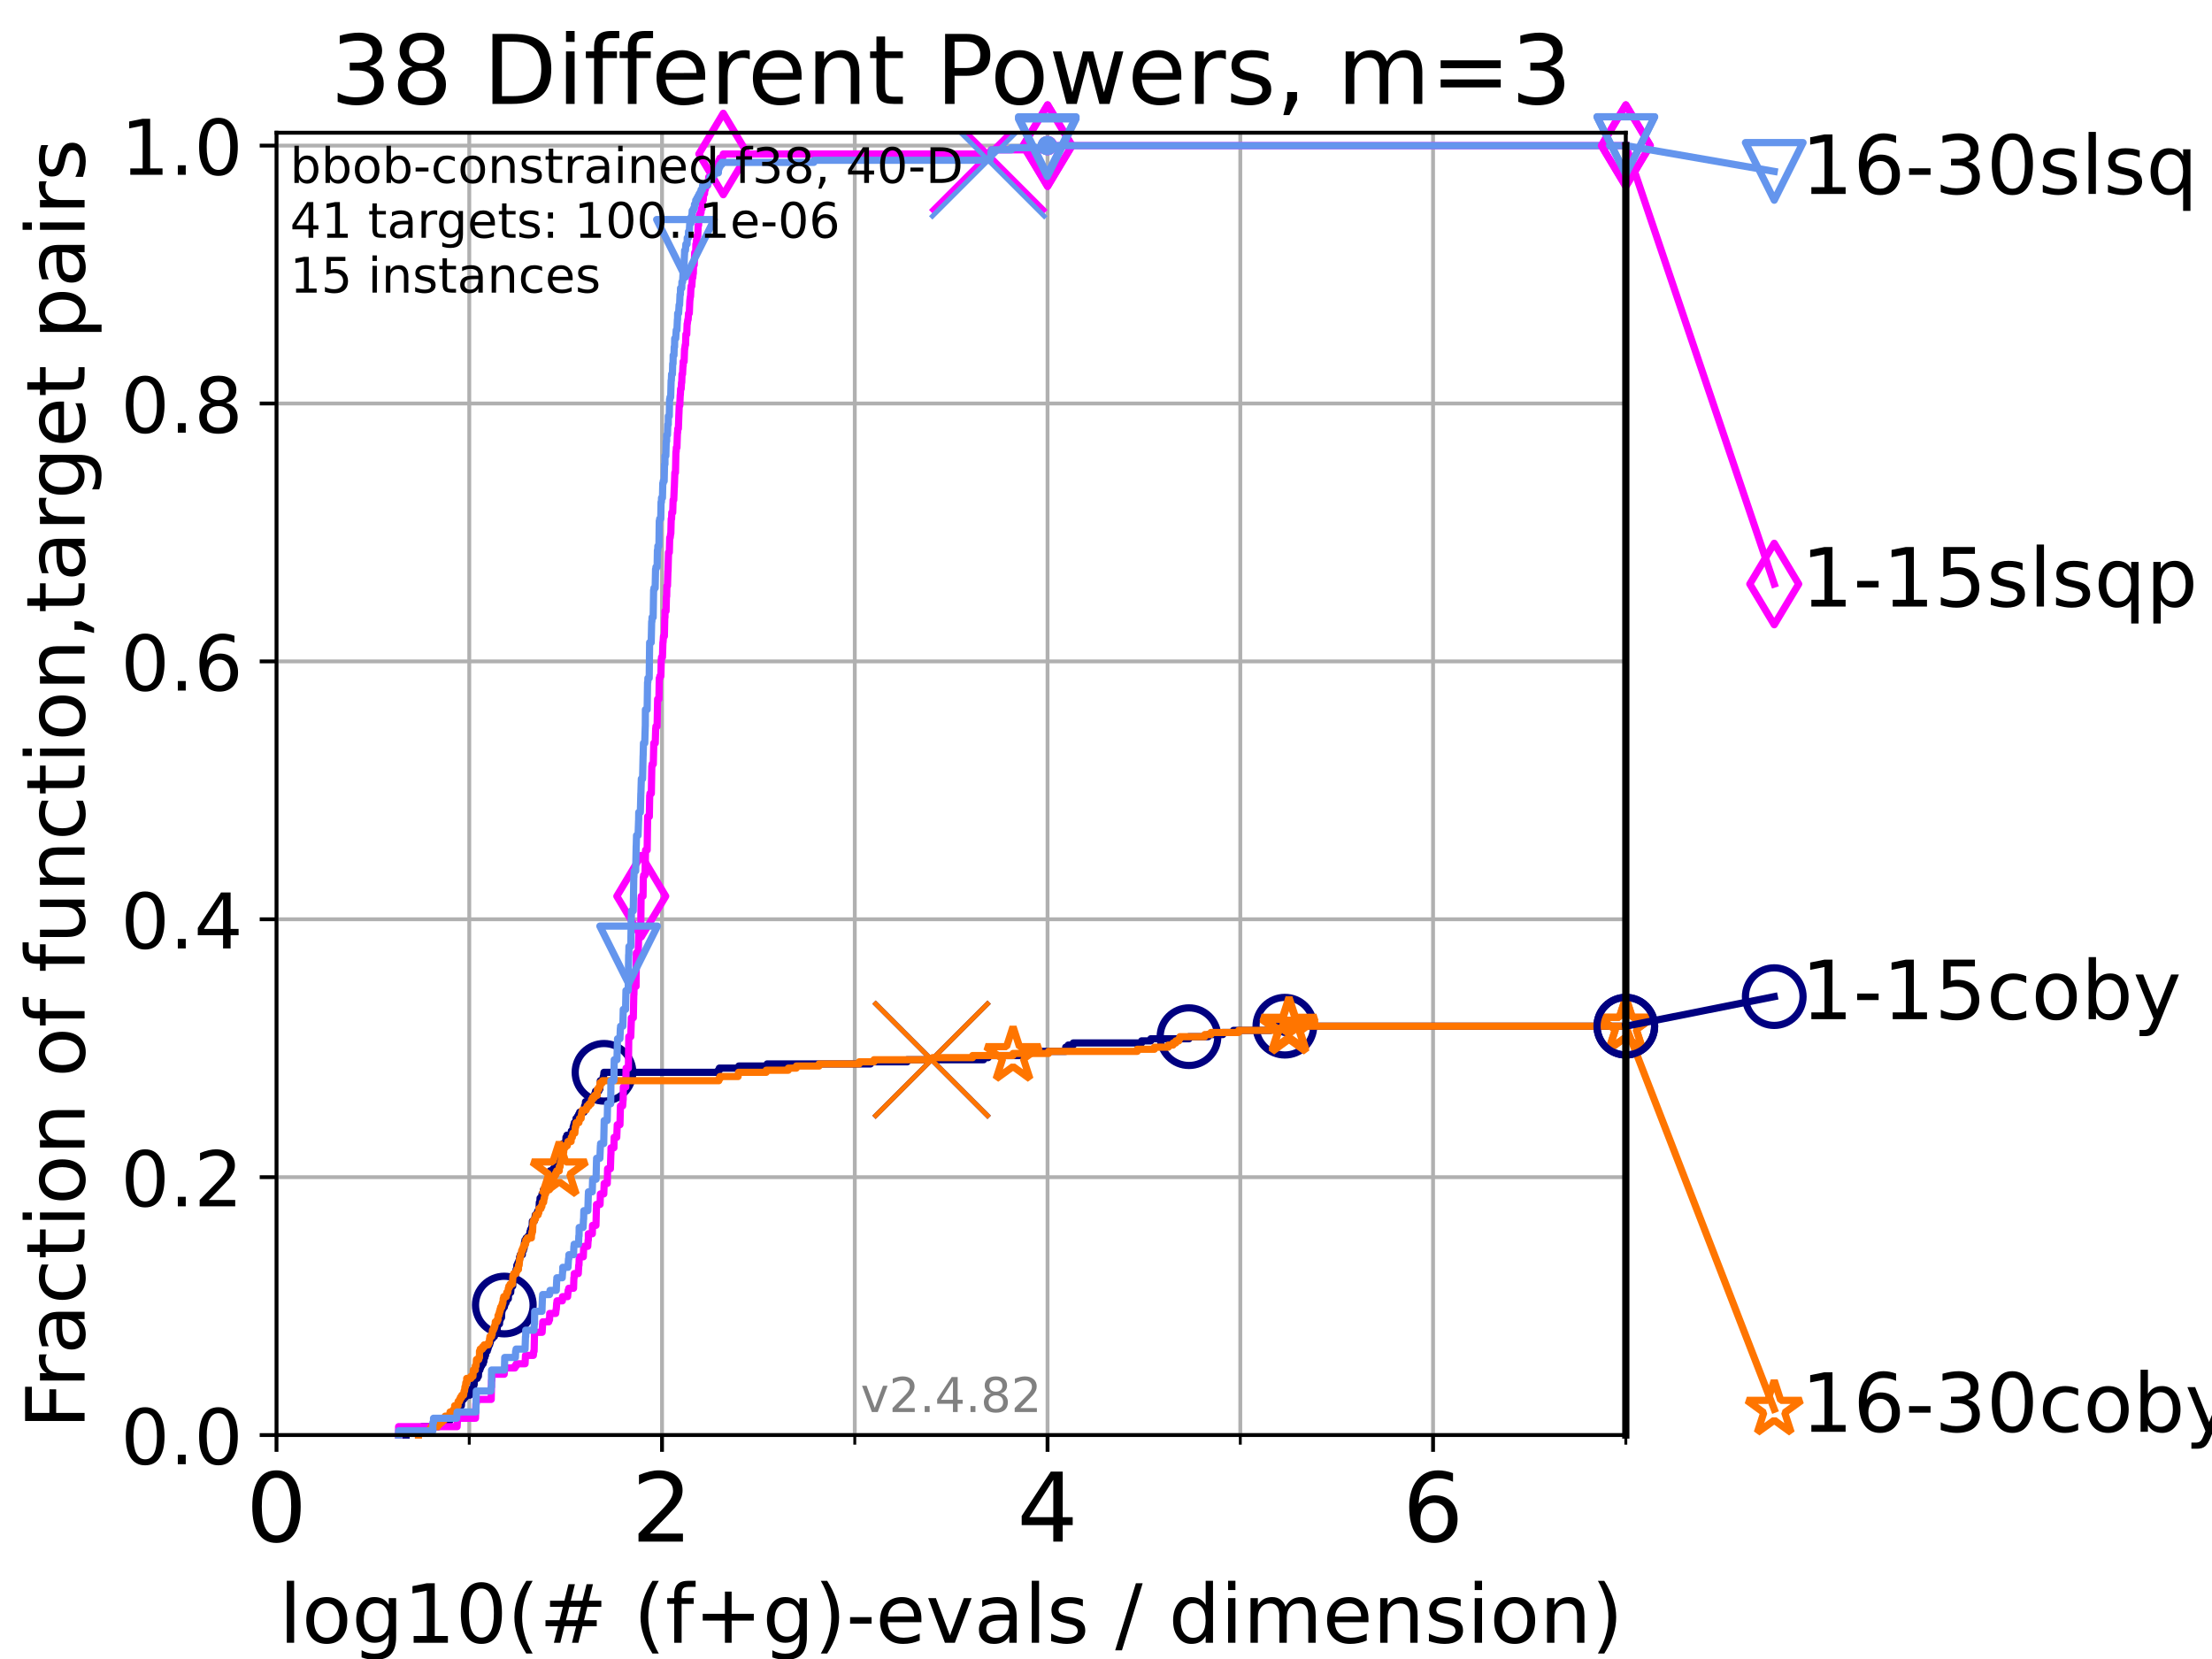 <?xml version="1.0" encoding="utf-8" standalone="no"?>
<!DOCTYPE svg PUBLIC "-//W3C//DTD SVG 1.1//EN"
  "http://www.w3.org/Graphics/SVG/1.1/DTD/svg11.dtd">
<!-- Created with matplotlib (https://matplotlib.org/) -->
<svg height="345.6pt" version="1.1" viewBox="0 0 460.8 345.6" width="460.8pt" xmlns="http://www.w3.org/2000/svg" xmlns:xlink="http://www.w3.org/1999/xlink">
 <defs>
  <style type="text/css">*{stroke-linecap:butt;stroke-linejoin:round;}</style>
 </defs>
 <g id="figure_1">
  <g id="patch_1">
   <path d="M 0 345.6 
L 460.8 345.6 
L 460.8 0 
L 0 0 
z
" style="fill:#ffffff;"/>
  </g>
  <g id="axes_1">
   <g id="patch_2">
    <path d="M 57.6 298.944 
L 338.688 298.944 
L 338.688 27.648 
L 57.6 27.648 
z
" style="fill:#ffffff;"/>
   </g>
   <g id="matplotlib.axis_1">
    <g id="xtick_1">
     <g id="line2d_1">
      <path clip-path="url(#pce78f86bb7)" d="M 57.6 298.944 
L 57.6 27.648 
" style="fill:none;stroke:#b0b0b0;stroke-linecap:square;stroke-width:0.8;"/>
     </g>
     <g id="line2d_2">
      <defs>
       <path d="M 0 0 
L 0 3.5 
" id="me4135b7b7e" style="stroke:#000000;stroke-width:0.8;"/>
      </defs>
      <g>
       <use style="stroke:#000000;stroke-width:0.8;" x="57.6" xlink:href="#me4135b7b7e" y="298.944"/>
      </g>
     </g>
     <g id="text_1">
      <!-- 0 -->
      <g transform="translate(51.237 321.141)scale(0.2 -0.2)">
       <defs>
        <path d="M 31.781 66.406 
Q 24.172 66.406 20.328 58.906 
Q 16.5 51.422 16.5 36.375 
Q 16.5 21.391 20.328 13.891 
Q 24.172 6.391 31.781 6.391 
Q 39.453 6.391 43.281 13.891 
Q 47.125 21.391 47.125 36.375 
Q 47.125 51.422 43.281 58.906 
Q 39.453 66.406 31.781 66.406 
z
M 31.781 74.219 
Q 44.047 74.219 50.516 64.516 
Q 56.984 54.828 56.984 36.375 
Q 56.984 17.969 50.516 8.266 
Q 44.047 -1.422 31.781 -1.422 
Q 19.531 -1.422 13.062 8.266 
Q 6.594 17.969 6.594 36.375 
Q 6.594 54.828 13.062 64.516 
Q 19.531 74.219 31.781 74.219 
z
" id="DejaVuSans-48"/>
       </defs>
       <use xlink:href="#DejaVuSans-48"/>
      </g>
     </g>
    </g>
    <g id="xtick_2">
     <g id="line2d_3">
      <path clip-path="url(#pce78f86bb7)" d="M 137.911 298.944 
L 137.911 27.648 
" style="fill:none;stroke:#b0b0b0;stroke-linecap:square;stroke-width:0.8;"/>
     </g>
     <g id="line2d_4">
      <g>
       <use style="stroke:#000000;stroke-width:0.8;" x="137.911" xlink:href="#me4135b7b7e" y="298.944"/>
      </g>
     </g>
     <g id="text_2">
      <!-- 2 -->
      <g transform="translate(131.548 321.141)scale(0.2 -0.2)">
       <defs>
        <path d="M 19.188 8.297 
L 53.609 8.297 
L 53.609 0 
L 7.328 0 
L 7.328 8.297 
Q 12.938 14.109 22.625 23.891 
Q 32.328 33.688 34.812 36.531 
Q 39.547 41.844 41.422 45.531 
Q 43.312 49.219 43.312 52.781 
Q 43.312 58.594 39.234 62.25 
Q 35.156 65.922 28.609 65.922 
Q 23.969 65.922 18.812 64.312 
Q 13.672 62.703 7.812 59.422 
L 7.812 69.391 
Q 13.766 71.781 18.938 73 
Q 24.125 74.219 28.422 74.219 
Q 39.75 74.219 46.484 68.547 
Q 53.219 62.891 53.219 53.422 
Q 53.219 48.922 51.531 44.891 
Q 49.859 40.875 45.406 35.406 
Q 44.188 33.984 37.641 27.219 
Q 31.109 20.453 19.188 8.297 
z
" id="DejaVuSans-50"/>
       </defs>
       <use xlink:href="#DejaVuSans-50"/>
      </g>
     </g>
    </g>
    <g id="xtick_3">
     <g id="line2d_5">
      <path clip-path="url(#pce78f86bb7)" d="M 218.222 298.944 
L 218.222 27.648 
" style="fill:none;stroke:#b0b0b0;stroke-linecap:square;stroke-width:0.8;"/>
     </g>
     <g id="line2d_6">
      <g>
       <use style="stroke:#000000;stroke-width:0.8;" x="218.222" xlink:href="#me4135b7b7e" y="298.944"/>
      </g>
     </g>
     <g id="text_3">
      <!-- 4 -->
      <g transform="translate(211.859 321.141)scale(0.2 -0.2)">
       <defs>
        <path d="M 37.797 64.312 
L 12.891 25.391 
L 37.797 25.391 
z
M 35.203 72.906 
L 47.609 72.906 
L 47.609 25.391 
L 58.016 25.391 
L 58.016 17.188 
L 47.609 17.188 
L 47.609 0 
L 37.797 0 
L 37.797 17.188 
L 4.891 17.188 
L 4.891 26.703 
z
" id="DejaVuSans-52"/>
       </defs>
       <use xlink:href="#DejaVuSans-52"/>
      </g>
     </g>
    </g>
    <g id="xtick_4">
     <g id="line2d_7">
      <path clip-path="url(#pce78f86bb7)" d="M 298.533 298.944 
L 298.533 27.648 
" style="fill:none;stroke:#b0b0b0;stroke-linecap:square;stroke-width:0.8;"/>
     </g>
     <g id="line2d_8">
      <g>
       <use style="stroke:#000000;stroke-width:0.8;" x="298.533" xlink:href="#me4135b7b7e" y="298.944"/>
      </g>
     </g>
     <g id="text_4">
      <!-- 6 -->
      <g transform="translate(292.17 321.141)scale(0.2 -0.2)">
       <defs>
        <path d="M 33.016 40.375 
Q 26.375 40.375 22.484 35.828 
Q 18.609 31.297 18.609 23.391 
Q 18.609 15.531 22.484 10.953 
Q 26.375 6.391 33.016 6.391 
Q 39.656 6.391 43.531 10.953 
Q 47.406 15.531 47.406 23.391 
Q 47.406 31.297 43.531 35.828 
Q 39.656 40.375 33.016 40.375 
z
M 52.594 71.297 
L 52.594 62.312 
Q 48.875 64.062 45.094 64.984 
Q 41.312 65.922 37.594 65.922 
Q 27.828 65.922 22.672 59.328 
Q 17.531 52.734 16.797 39.406 
Q 19.672 43.656 24.016 45.922 
Q 28.375 48.188 33.594 48.188 
Q 44.578 48.188 50.953 41.516 
Q 57.328 34.859 57.328 23.391 
Q 57.328 12.156 50.688 5.359 
Q 44.047 -1.422 33.016 -1.422 
Q 20.359 -1.422 13.672 8.266 
Q 6.984 17.969 6.984 36.375 
Q 6.984 53.656 15.188 63.938 
Q 23.391 74.219 37.203 74.219 
Q 40.922 74.219 44.703 73.484 
Q 48.484 72.75 52.594 71.297 
z
" id="DejaVuSans-54"/>
       </defs>
       <use xlink:href="#DejaVuSans-54"/>
      </g>
     </g>
    </g>
    <g id="xtick_5">
     <g id="line2d_9">
      <path clip-path="url(#pce78f86bb7)" d="M 97.755 298.944 
L 97.755 27.648 
" style="fill:none;stroke:#b0b0b0;stroke-linecap:square;stroke-width:0.8;"/>
     </g>
     <g id="line2d_10">
      <defs>
       <path d="M 0 0 
L 0 2 
" id="m40af38b506" style="stroke:#000000;stroke-width:0.6;"/>
      </defs>
      <g>
       <use style="stroke:#000000;stroke-width:0.6;" x="97.755" xlink:href="#m40af38b506" y="298.944"/>
      </g>
     </g>
    </g>
    <g id="xtick_6">
     <g id="line2d_11">
      <path clip-path="url(#pce78f86bb7)" d="M 178.066 298.944 
L 178.066 27.648 
" style="fill:none;stroke:#b0b0b0;stroke-linecap:square;stroke-width:0.8;"/>
     </g>
     <g id="line2d_12">
      <g>
       <use style="stroke:#000000;stroke-width:0.6;" x="178.066" xlink:href="#m40af38b506" y="298.944"/>
      </g>
     </g>
    </g>
    <g id="xtick_7">
     <g id="line2d_13">
      <path clip-path="url(#pce78f86bb7)" d="M 258.377 298.944 
L 258.377 27.648 
" style="fill:none;stroke:#b0b0b0;stroke-linecap:square;stroke-width:0.8;"/>
     </g>
     <g id="line2d_14">
      <g>
       <use style="stroke:#000000;stroke-width:0.6;" x="258.377" xlink:href="#m40af38b506" y="298.944"/>
      </g>
     </g>
    </g>
    <g id="xtick_8">
     <g id="line2d_15">
      <path clip-path="url(#pce78f86bb7)" d="M 338.688 298.944 
L 338.688 27.648 
" style="fill:none;stroke:#b0b0b0;stroke-linecap:square;stroke-width:0.8;"/>
     </g>
     <g id="line2d_16">
      <g>
       <use style="stroke:#000000;stroke-width:0.6;" x="338.688" xlink:href="#m40af38b506" y="298.944"/>
      </g>
     </g>
    </g>
    <g id="text_5">
     <!-- log10(# (f+g)-evals / dimension) -->
     <g transform="translate(58.145 342.218)scale(0.17 -0.17)">
      <defs>
       <path d="M 9.422 75.984 
L 18.406 75.984 
L 18.406 0 
L 9.422 0 
z
" id="DejaVuSans-108"/>
       <path d="M 30.609 48.391 
Q 23.391 48.391 19.188 42.75 
Q 14.984 37.109 14.984 27.297 
Q 14.984 17.484 19.156 11.844 
Q 23.344 6.203 30.609 6.203 
Q 37.797 6.203 41.984 11.859 
Q 46.188 17.531 46.188 27.297 
Q 46.188 37.016 41.984 42.703 
Q 37.797 48.391 30.609 48.391 
z
M 30.609 56 
Q 42.328 56 49.016 48.375 
Q 55.719 40.766 55.719 27.297 
Q 55.719 13.875 49.016 6.219 
Q 42.328 -1.422 30.609 -1.422 
Q 18.844 -1.422 12.172 6.219 
Q 5.516 13.875 5.516 27.297 
Q 5.516 40.766 12.172 48.375 
Q 18.844 56 30.609 56 
z
" id="DejaVuSans-111"/>
       <path d="M 45.406 27.984 
Q 45.406 37.75 41.375 43.109 
Q 37.359 48.484 30.078 48.484 
Q 22.859 48.484 18.828 43.109 
Q 14.797 37.75 14.797 27.984 
Q 14.797 18.266 18.828 12.891 
Q 22.859 7.516 30.078 7.516 
Q 37.359 7.516 41.375 12.891 
Q 45.406 18.266 45.406 27.984 
z
M 54.391 6.781 
Q 54.391 -7.172 48.188 -13.984 
Q 42 -20.797 29.203 -20.797 
Q 24.469 -20.797 20.266 -20.094 
Q 16.062 -19.391 12.109 -17.922 
L 12.109 -9.188 
Q 16.062 -11.328 19.922 -12.344 
Q 23.781 -13.375 27.781 -13.375 
Q 36.625 -13.375 41.016 -8.766 
Q 45.406 -4.156 45.406 5.172 
L 45.406 9.625 
Q 42.625 4.781 38.281 2.391 
Q 33.938 0 27.875 0 
Q 17.828 0 11.672 7.656 
Q 5.516 15.328 5.516 27.984 
Q 5.516 40.672 11.672 48.328 
Q 17.828 56 27.875 56 
Q 33.938 56 38.281 53.609 
Q 42.625 51.219 45.406 46.391 
L 45.406 54.688 
L 54.391 54.688 
z
" id="DejaVuSans-103"/>
       <path d="M 12.406 8.297 
L 28.516 8.297 
L 28.516 63.922 
L 10.984 60.406 
L 10.984 69.391 
L 28.422 72.906 
L 38.281 72.906 
L 38.281 8.297 
L 54.391 8.297 
L 54.391 0 
L 12.406 0 
z
" id="DejaVuSans-49"/>
       <path d="M 31 75.875 
Q 24.469 64.656 21.281 53.656 
Q 18.109 42.672 18.109 31.391 
Q 18.109 20.125 21.312 9.062 
Q 24.516 -2 31 -13.188 
L 23.188 -13.188 
Q 15.875 -1.703 12.234 9.375 
Q 8.594 20.453 8.594 31.391 
Q 8.594 42.281 12.203 53.312 
Q 15.828 64.359 23.188 75.875 
z
" id="DejaVuSans-40"/>
       <path d="M 51.125 44 
L 36.922 44 
L 32.812 27.688 
L 47.125 27.688 
z
M 43.797 71.781 
L 38.719 51.516 
L 52.984 51.516 
L 58.109 71.781 
L 65.922 71.781 
L 60.891 51.516 
L 76.125 51.516 
L 76.125 44 
L 58.984 44 
L 54.984 27.688 
L 70.516 27.688 
L 70.516 20.219 
L 53.078 20.219 
L 48 0 
L 40.188 0 
L 45.219 20.219 
L 30.906 20.219 
L 25.875 0 
L 18.016 0 
L 23.094 20.219 
L 7.719 20.219 
L 7.719 27.688 
L 24.906 27.688 
L 29 44 
L 13.281 44 
L 13.281 51.516 
L 30.906 51.516 
L 35.891 71.781 
z
" id="DejaVuSans-35"/>
       <path id="DejaVuSans-32"/>
       <path d="M 37.109 75.984 
L 37.109 68.5 
L 28.516 68.5 
Q 23.688 68.5 21.797 66.547 
Q 19.922 64.594 19.922 59.516 
L 19.922 54.688 
L 34.719 54.688 
L 34.719 47.703 
L 19.922 47.703 
L 19.922 0 
L 10.891 0 
L 10.891 47.703 
L 2.297 47.703 
L 2.297 54.688 
L 10.891 54.688 
L 10.891 58.5 
Q 10.891 67.625 15.141 71.797 
Q 19.391 75.984 28.609 75.984 
z
" id="DejaVuSans-102"/>
       <path d="M 46 62.703 
L 46 35.5 
L 73.188 35.5 
L 73.188 27.203 
L 46 27.203 
L 46 0 
L 37.797 0 
L 37.797 27.203 
L 10.594 27.203 
L 10.594 35.5 
L 37.797 35.5 
L 37.797 62.703 
z
" id="DejaVuSans-43"/>
       <path d="M 8.016 75.875 
L 15.828 75.875 
Q 23.141 64.359 26.781 53.312 
Q 30.422 42.281 30.422 31.391 
Q 30.422 20.453 26.781 9.375 
Q 23.141 -1.703 15.828 -13.188 
L 8.016 -13.188 
Q 14.5 -2 17.703 9.062 
Q 20.906 20.125 20.906 31.391 
Q 20.906 42.672 17.703 53.656 
Q 14.5 64.656 8.016 75.875 
z
" id="DejaVuSans-41"/>
       <path d="M 4.891 31.391 
L 31.203 31.391 
L 31.203 23.391 
L 4.891 23.391 
z
" id="DejaVuSans-45"/>
       <path d="M 56.203 29.594 
L 56.203 25.203 
L 14.891 25.203 
Q 15.484 15.922 20.484 11.062 
Q 25.484 6.203 34.422 6.203 
Q 39.594 6.203 44.453 7.469 
Q 49.312 8.734 54.109 11.281 
L 54.109 2.781 
Q 49.266 0.734 44.188 -0.344 
Q 39.109 -1.422 33.891 -1.422 
Q 20.797 -1.422 13.156 6.188 
Q 5.516 13.812 5.516 26.812 
Q 5.516 40.234 12.766 48.109 
Q 20.016 56 32.328 56 
Q 43.359 56 49.781 48.891 
Q 56.203 41.797 56.203 29.594 
z
M 47.219 32.234 
Q 47.125 39.594 43.094 43.984 
Q 39.062 48.391 32.422 48.391 
Q 24.906 48.391 20.391 44.141 
Q 15.875 39.891 15.188 32.172 
z
" id="DejaVuSans-101"/>
       <path d="M 2.984 54.688 
L 12.5 54.688 
L 29.594 8.797 
L 46.688 54.688 
L 56.203 54.688 
L 35.688 0 
L 23.484 0 
z
" id="DejaVuSans-118"/>
       <path d="M 34.281 27.484 
Q 23.391 27.484 19.188 25 
Q 14.984 22.516 14.984 16.5 
Q 14.984 11.719 18.141 8.906 
Q 21.297 6.109 26.703 6.109 
Q 34.188 6.109 38.703 11.406 
Q 43.219 16.703 43.219 25.484 
L 43.219 27.484 
z
M 52.203 31.203 
L 52.203 0 
L 43.219 0 
L 43.219 8.297 
Q 40.141 3.328 35.547 0.953 
Q 30.953 -1.422 24.312 -1.422 
Q 15.922 -1.422 10.953 3.297 
Q 6 8.016 6 15.922 
Q 6 25.141 12.172 29.828 
Q 18.359 34.516 30.609 34.516 
L 43.219 34.516 
L 43.219 35.406 
Q 43.219 41.609 39.141 45 
Q 35.062 48.391 27.688 48.391 
Q 23 48.391 18.547 47.266 
Q 14.109 46.141 10.016 43.891 
L 10.016 52.203 
Q 14.938 54.109 19.578 55.047 
Q 24.219 56 28.609 56 
Q 40.484 56 46.344 49.844 
Q 52.203 43.703 52.203 31.203 
z
" id="DejaVuSans-97"/>
       <path d="M 44.281 53.078 
L 44.281 44.578 
Q 40.484 46.531 36.375 47.5 
Q 32.281 48.484 27.875 48.484 
Q 21.188 48.484 17.844 46.438 
Q 14.5 44.391 14.5 40.281 
Q 14.5 37.156 16.891 35.375 
Q 19.281 33.594 26.516 31.984 
L 29.594 31.297 
Q 39.156 29.25 43.188 25.516 
Q 47.219 21.781 47.219 15.094 
Q 47.219 7.469 41.188 3.016 
Q 35.156 -1.422 24.609 -1.422 
Q 20.219 -1.422 15.453 -0.562 
Q 10.688 0.297 5.422 2 
L 5.422 11.281 
Q 10.406 8.688 15.234 7.391 
Q 20.062 6.109 24.812 6.109 
Q 31.156 6.109 34.562 8.281 
Q 37.984 10.453 37.984 14.406 
Q 37.984 18.062 35.516 20.016 
Q 33.062 21.969 24.703 23.781 
L 21.578 24.516 
Q 13.234 26.266 9.516 29.906 
Q 5.812 33.547 5.812 39.891 
Q 5.812 47.609 11.281 51.797 
Q 16.75 56 26.812 56 
Q 31.781 56 36.172 55.266 
Q 40.578 54.547 44.281 53.078 
z
" id="DejaVuSans-115"/>
       <path d="M 25.391 72.906 
L 33.688 72.906 
L 8.297 -9.281 
L 0 -9.281 
z
" id="DejaVuSans-47"/>
       <path d="M 45.406 46.391 
L 45.406 75.984 
L 54.391 75.984 
L 54.391 0 
L 45.406 0 
L 45.406 8.203 
Q 42.578 3.328 38.25 0.953 
Q 33.938 -1.422 27.875 -1.422 
Q 17.969 -1.422 11.734 6.484 
Q 5.516 14.406 5.516 27.297 
Q 5.516 40.188 11.734 48.094 
Q 17.969 56 27.875 56 
Q 33.938 56 38.25 53.625 
Q 42.578 51.266 45.406 46.391 
z
M 14.797 27.297 
Q 14.797 17.391 18.875 11.75 
Q 22.953 6.109 30.078 6.109 
Q 37.203 6.109 41.297 11.75 
Q 45.406 17.391 45.406 27.297 
Q 45.406 37.203 41.297 42.844 
Q 37.203 48.484 30.078 48.484 
Q 22.953 48.484 18.875 42.844 
Q 14.797 37.203 14.797 27.297 
z
" id="DejaVuSans-100"/>
       <path d="M 9.422 54.688 
L 18.406 54.688 
L 18.406 0 
L 9.422 0 
z
M 9.422 75.984 
L 18.406 75.984 
L 18.406 64.594 
L 9.422 64.594 
z
" id="DejaVuSans-105"/>
       <path d="M 52 44.188 
Q 55.375 50.25 60.062 53.125 
Q 64.75 56 71.094 56 
Q 79.641 56 84.281 50.016 
Q 88.922 44.047 88.922 33.016 
L 88.922 0 
L 79.891 0 
L 79.891 32.719 
Q 79.891 40.578 77.094 44.375 
Q 74.312 48.188 68.609 48.188 
Q 61.625 48.188 57.562 43.547 
Q 53.516 38.922 53.516 30.906 
L 53.516 0 
L 44.484 0 
L 44.484 32.719 
Q 44.484 40.625 41.703 44.406 
Q 38.922 48.188 33.109 48.188 
Q 26.219 48.188 22.156 43.531 
Q 18.109 38.875 18.109 30.906 
L 18.109 0 
L 9.078 0 
L 9.078 54.688 
L 18.109 54.688 
L 18.109 46.188 
Q 21.188 51.219 25.484 53.609 
Q 29.781 56 35.688 56 
Q 41.656 56 45.828 52.969 
Q 50 49.953 52 44.188 
z
" id="DejaVuSans-109"/>
       <path d="M 54.891 33.016 
L 54.891 0 
L 45.906 0 
L 45.906 32.719 
Q 45.906 40.484 42.875 44.328 
Q 39.844 48.188 33.797 48.188 
Q 26.516 48.188 22.312 43.547 
Q 18.109 38.922 18.109 30.906 
L 18.109 0 
L 9.078 0 
L 9.078 54.688 
L 18.109 54.688 
L 18.109 46.188 
Q 21.344 51.125 25.703 53.562 
Q 30.078 56 35.797 56 
Q 45.219 56 50.047 50.172 
Q 54.891 44.344 54.891 33.016 
z
" id="DejaVuSans-110"/>
      </defs>
      <use xlink:href="#DejaVuSans-108"/>
      <use x="27.783" xlink:href="#DejaVuSans-111"/>
      <use x="88.965" xlink:href="#DejaVuSans-103"/>
      <use x="152.441" xlink:href="#DejaVuSans-49"/>
      <use x="216.064" xlink:href="#DejaVuSans-48"/>
      <use x="279.688" xlink:href="#DejaVuSans-40"/>
      <use x="318.701" xlink:href="#DejaVuSans-35"/>
      <use x="402.49" xlink:href="#DejaVuSans-32"/>
      <use x="434.277" xlink:href="#DejaVuSans-40"/>
      <use x="473.291" xlink:href="#DejaVuSans-102"/>
      <use x="508.496" xlink:href="#DejaVuSans-43"/>
      <use x="592.285" xlink:href="#DejaVuSans-103"/>
      <use x="655.762" xlink:href="#DejaVuSans-41"/>
      <use x="694.775" xlink:href="#DejaVuSans-45"/>
      <use x="730.859" xlink:href="#DejaVuSans-101"/>
      <use x="792.383" xlink:href="#DejaVuSans-118"/>
      <use x="851.562" xlink:href="#DejaVuSans-97"/>
      <use x="912.842" xlink:href="#DejaVuSans-108"/>
      <use x="940.625" xlink:href="#DejaVuSans-115"/>
      <use x="992.725" xlink:href="#DejaVuSans-32"/>
      <use x="1024.512" xlink:href="#DejaVuSans-47"/>
      <use x="1058.203" xlink:href="#DejaVuSans-32"/>
      <use x="1089.99" xlink:href="#DejaVuSans-100"/>
      <use x="1153.467" xlink:href="#DejaVuSans-105"/>
      <use x="1181.25" xlink:href="#DejaVuSans-109"/>
      <use x="1278.662" xlink:href="#DejaVuSans-101"/>
      <use x="1340.186" xlink:href="#DejaVuSans-110"/>
      <use x="1403.564" xlink:href="#DejaVuSans-115"/>
      <use x="1455.664" xlink:href="#DejaVuSans-105"/>
      <use x="1483.447" xlink:href="#DejaVuSans-111"/>
      <use x="1544.629" xlink:href="#DejaVuSans-110"/>
      <use x="1608.008" xlink:href="#DejaVuSans-41"/>
     </g>
    </g>
   </g>
   <g id="matplotlib.axis_2">
    <g id="ytick_1">
     <g id="line2d_17">
      <path clip-path="url(#pce78f86bb7)" d="M 57.6 298.944 
L 338.688 298.944 
" style="fill:none;stroke:#b0b0b0;stroke-linecap:square;stroke-width:0.8;"/>
     </g>
     <g id="line2d_18">
      <defs>
       <path d="M 0 0 
L -3.5 0 
" id="m22e6c1c775" style="stroke:#000000;stroke-width:0.8;"/>
      </defs>
      <g>
       <use style="stroke:#000000;stroke-width:0.8;" x="57.6" xlink:href="#m22e6c1c775" y="298.944"/>
      </g>
     </g>
     <g id="text_6">
      <!-- 0.0 -->
      <g transform="translate(25.155 305.023)scale(0.16 -0.16)">
       <defs>
        <path d="M 10.688 12.406 
L 21 12.406 
L 21 0 
L 10.688 0 
z
" id="DejaVuSans-46"/>
       </defs>
       <use xlink:href="#DejaVuSans-48"/>
       <use x="63.623" xlink:href="#DejaVuSans-46"/>
       <use x="95.41" xlink:href="#DejaVuSans-48"/>
      </g>
     </g>
    </g>
    <g id="ytick_2">
     <g id="line2d_19">
      <path clip-path="url(#pce78f86bb7)" d="M 57.6 245.222 
L 338.688 245.222 
" style="fill:none;stroke:#b0b0b0;stroke-linecap:square;stroke-width:0.8;"/>
     </g>
     <g id="line2d_20">
      <g>
       <use style="stroke:#000000;stroke-width:0.8;" x="57.6" xlink:href="#m22e6c1c775" y="245.222"/>
      </g>
     </g>
     <g id="text_7">
      <!-- 0.2 -->
      <g transform="translate(25.155 251.301)scale(0.16 -0.16)">
       <use xlink:href="#DejaVuSans-48"/>
       <use x="63.623" xlink:href="#DejaVuSans-46"/>
       <use x="95.41" xlink:href="#DejaVuSans-50"/>
      </g>
     </g>
    </g>
    <g id="ytick_3">
     <g id="line2d_21">
      <path clip-path="url(#pce78f86bb7)" d="M 57.6 191.5 
L 338.688 191.5 
" style="fill:none;stroke:#b0b0b0;stroke-linecap:square;stroke-width:0.8;"/>
     </g>
     <g id="line2d_22">
      <g>
       <use style="stroke:#000000;stroke-width:0.8;" x="57.6" xlink:href="#m22e6c1c775" y="191.5"/>
      </g>
     </g>
     <g id="text_8">
      <!-- 0.4 -->
      <g transform="translate(25.155 197.579)scale(0.16 -0.16)">
       <use xlink:href="#DejaVuSans-48"/>
       <use x="63.623" xlink:href="#DejaVuSans-46"/>
       <use x="95.41" xlink:href="#DejaVuSans-52"/>
      </g>
     </g>
    </g>
    <g id="ytick_4">
     <g id="line2d_23">
      <path clip-path="url(#pce78f86bb7)" d="M 57.6 137.778 
L 338.688 137.778 
" style="fill:none;stroke:#b0b0b0;stroke-linecap:square;stroke-width:0.8;"/>
     </g>
     <g id="line2d_24">
      <g>
       <use style="stroke:#000000;stroke-width:0.8;" x="57.6" xlink:href="#m22e6c1c775" y="137.778"/>
      </g>
     </g>
     <g id="text_9">
      <!-- 0.6 -->
      <g transform="translate(25.155 143.857)scale(0.16 -0.16)">
       <use xlink:href="#DejaVuSans-48"/>
       <use x="63.623" xlink:href="#DejaVuSans-46"/>
       <use x="95.41" xlink:href="#DejaVuSans-54"/>
      </g>
     </g>
    </g>
    <g id="ytick_5">
     <g id="line2d_25">
      <path clip-path="url(#pce78f86bb7)" d="M 57.6 84.056 
L 338.688 84.056 
" style="fill:none;stroke:#b0b0b0;stroke-linecap:square;stroke-width:0.8;"/>
     </g>
     <g id="line2d_26">
      <g>
       <use style="stroke:#000000;stroke-width:0.8;" x="57.6" xlink:href="#m22e6c1c775" y="84.056"/>
      </g>
     </g>
     <g id="text_10">
      <!-- 0.8 -->
      <g transform="translate(25.155 90.135)scale(0.16 -0.16)">
       <defs>
        <path d="M 31.781 34.625 
Q 24.75 34.625 20.719 30.859 
Q 16.703 27.094 16.703 20.516 
Q 16.703 13.922 20.719 10.156 
Q 24.75 6.391 31.781 6.391 
Q 38.812 6.391 42.859 10.172 
Q 46.922 13.969 46.922 20.516 
Q 46.922 27.094 42.891 30.859 
Q 38.875 34.625 31.781 34.625 
z
M 21.922 38.812 
Q 15.578 40.375 12.031 44.719 
Q 8.5 49.078 8.5 55.328 
Q 8.5 64.062 14.719 69.141 
Q 20.953 74.219 31.781 74.219 
Q 42.672 74.219 48.875 69.141 
Q 55.078 64.062 55.078 55.328 
Q 55.078 49.078 51.531 44.719 
Q 48 40.375 41.703 38.812 
Q 48.828 37.156 52.797 32.312 
Q 56.781 27.484 56.781 20.516 
Q 56.781 9.906 50.312 4.234 
Q 43.844 -1.422 31.781 -1.422 
Q 19.734 -1.422 13.25 4.234 
Q 6.781 9.906 6.781 20.516 
Q 6.781 27.484 10.781 32.312 
Q 14.797 37.156 21.922 38.812 
z
M 18.312 54.391 
Q 18.312 48.734 21.844 45.562 
Q 25.391 42.391 31.781 42.391 
Q 38.141 42.391 41.719 45.562 
Q 45.312 48.734 45.312 54.391 
Q 45.312 60.062 41.719 63.234 
Q 38.141 66.406 31.781 66.406 
Q 25.391 66.406 21.844 63.234 
Q 18.312 60.062 18.312 54.391 
z
" id="DejaVuSans-56"/>
       </defs>
       <use xlink:href="#DejaVuSans-48"/>
       <use x="63.623" xlink:href="#DejaVuSans-46"/>
       <use x="95.41" xlink:href="#DejaVuSans-56"/>
      </g>
     </g>
    </g>
    <g id="ytick_6">
     <g id="line2d_27">
      <path clip-path="url(#pce78f86bb7)" d="M 57.6 30.334 
L 338.688 30.334 
" style="fill:none;stroke:#b0b0b0;stroke-linecap:square;stroke-width:0.8;"/>
     </g>
     <g id="line2d_28">
      <g>
       <use style="stroke:#000000;stroke-width:0.8;" x="57.6" xlink:href="#m22e6c1c775" y="30.334"/>
      </g>
     </g>
     <g id="text_11">
      <!-- 1.0 -->
      <g transform="translate(25.155 36.413)scale(0.16 -0.16)">
       <use xlink:href="#DejaVuSans-49"/>
       <use x="63.623" xlink:href="#DejaVuSans-46"/>
       <use x="95.41" xlink:href="#DejaVuSans-48"/>
      </g>
     </g>
    </g>
    <g id="text_12">
     <!-- Fraction of function,target pairs -->
     <g transform="translate(17.62 297.681)rotate(-90)scale(0.17 -0.17)">
      <defs>
       <path d="M 9.812 72.906 
L 51.703 72.906 
L 51.703 64.594 
L 19.672 64.594 
L 19.672 43.109 
L 48.578 43.109 
L 48.578 34.812 
L 19.672 34.812 
L 19.672 0 
L 9.812 0 
z
" id="DejaVuSans-70"/>
       <path d="M 41.109 46.297 
Q 39.594 47.172 37.812 47.578 
Q 36.031 48 33.891 48 
Q 26.266 48 22.188 43.047 
Q 18.109 38.094 18.109 28.812 
L 18.109 0 
L 9.078 0 
L 9.078 54.688 
L 18.109 54.688 
L 18.109 46.188 
Q 20.953 51.172 25.484 53.578 
Q 30.031 56 36.531 56 
Q 37.453 56 38.578 55.875 
Q 39.703 55.766 41.062 55.516 
z
" id="DejaVuSans-114"/>
       <path d="M 48.781 52.594 
L 48.781 44.188 
Q 44.969 46.297 41.141 47.344 
Q 37.312 48.391 33.406 48.391 
Q 24.656 48.391 19.812 42.844 
Q 14.984 37.312 14.984 27.297 
Q 14.984 17.281 19.812 11.734 
Q 24.656 6.203 33.406 6.203 
Q 37.312 6.203 41.141 7.25 
Q 44.969 8.297 48.781 10.406 
L 48.781 2.094 
Q 45.016 0.344 40.984 -0.531 
Q 36.969 -1.422 32.422 -1.422 
Q 20.062 -1.422 12.781 6.344 
Q 5.516 14.109 5.516 27.297 
Q 5.516 40.672 12.859 48.328 
Q 20.219 56 33.016 56 
Q 37.156 56 41.109 55.141 
Q 45.062 54.297 48.781 52.594 
z
" id="DejaVuSans-99"/>
       <path d="M 18.312 70.219 
L 18.312 54.688 
L 36.812 54.688 
L 36.812 47.703 
L 18.312 47.703 
L 18.312 18.016 
Q 18.312 11.328 20.141 9.422 
Q 21.969 7.516 27.594 7.516 
L 36.812 7.516 
L 36.812 0 
L 27.594 0 
Q 17.188 0 13.234 3.875 
Q 9.281 7.766 9.281 18.016 
L 9.281 47.703 
L 2.688 47.703 
L 2.688 54.688 
L 9.281 54.688 
L 9.281 70.219 
z
" id="DejaVuSans-116"/>
       <path d="M 8.5 21.578 
L 8.5 54.688 
L 17.484 54.688 
L 17.484 21.922 
Q 17.484 14.156 20.5 10.266 
Q 23.531 6.391 29.594 6.391 
Q 36.859 6.391 41.078 11.031 
Q 45.312 15.672 45.312 23.688 
L 45.312 54.688 
L 54.297 54.688 
L 54.297 0 
L 45.312 0 
L 45.312 8.406 
Q 42.047 3.422 37.719 1 
Q 33.406 -1.422 27.688 -1.422 
Q 18.266 -1.422 13.375 4.438 
Q 8.5 10.297 8.5 21.578 
z
M 31.109 56 
z
" id="DejaVuSans-117"/>
       <path d="M 11.719 12.406 
L 22.016 12.406 
L 22.016 4 
L 14.016 -11.625 
L 7.719 -11.625 
L 11.719 4 
z
" id="DejaVuSans-44"/>
       <path d="M 18.109 8.203 
L 18.109 -20.797 
L 9.078 -20.797 
L 9.078 54.688 
L 18.109 54.688 
L 18.109 46.391 
Q 20.953 51.266 25.266 53.625 
Q 29.594 56 35.594 56 
Q 45.562 56 51.781 48.094 
Q 58.016 40.188 58.016 27.297 
Q 58.016 14.406 51.781 6.484 
Q 45.562 -1.422 35.594 -1.422 
Q 29.594 -1.422 25.266 0.953 
Q 20.953 3.328 18.109 8.203 
z
M 48.688 27.297 
Q 48.688 37.203 44.609 42.844 
Q 40.531 48.484 33.406 48.484 
Q 26.266 48.484 22.188 42.844 
Q 18.109 37.203 18.109 27.297 
Q 18.109 17.391 22.188 11.75 
Q 26.266 6.109 33.406 6.109 
Q 40.531 6.109 44.609 11.75 
Q 48.688 17.391 48.688 27.297 
z
" id="DejaVuSans-112"/>
      </defs>
      <use xlink:href="#DejaVuSans-70"/>
      <use x="50.27" xlink:href="#DejaVuSans-114"/>
      <use x="91.383" xlink:href="#DejaVuSans-97"/>
      <use x="152.662" xlink:href="#DejaVuSans-99"/>
      <use x="207.643" xlink:href="#DejaVuSans-116"/>
      <use x="246.852" xlink:href="#DejaVuSans-105"/>
      <use x="274.635" xlink:href="#DejaVuSans-111"/>
      <use x="335.816" xlink:href="#DejaVuSans-110"/>
      <use x="399.195" xlink:href="#DejaVuSans-32"/>
      <use x="430.982" xlink:href="#DejaVuSans-111"/>
      <use x="492.164" xlink:href="#DejaVuSans-102"/>
      <use x="527.369" xlink:href="#DejaVuSans-32"/>
      <use x="559.156" xlink:href="#DejaVuSans-102"/>
      <use x="594.361" xlink:href="#DejaVuSans-117"/>
      <use x="657.74" xlink:href="#DejaVuSans-110"/>
      <use x="721.119" xlink:href="#DejaVuSans-99"/>
      <use x="776.1" xlink:href="#DejaVuSans-116"/>
      <use x="815.309" xlink:href="#DejaVuSans-105"/>
      <use x="843.092" xlink:href="#DejaVuSans-111"/>
      <use x="904.273" xlink:href="#DejaVuSans-110"/>
      <use x="967.652" xlink:href="#DejaVuSans-44"/>
      <use x="999.439" xlink:href="#DejaVuSans-116"/>
      <use x="1038.648" xlink:href="#DejaVuSans-97"/>
      <use x="1099.928" xlink:href="#DejaVuSans-114"/>
      <use x="1139.291" xlink:href="#DejaVuSans-103"/>
      <use x="1202.768" xlink:href="#DejaVuSans-101"/>
      <use x="1264.291" xlink:href="#DejaVuSans-116"/>
      <use x="1303.5" xlink:href="#DejaVuSans-32"/>
      <use x="1335.287" xlink:href="#DejaVuSans-112"/>
      <use x="1398.764" xlink:href="#DejaVuSans-97"/>
      <use x="1460.043" xlink:href="#DejaVuSans-105"/>
      <use x="1487.826" xlink:href="#DejaVuSans-114"/>
      <use x="1528.939" xlink:href="#DejaVuSans-115"/>
     </g>
    </g>
   </g>
   <g id="line2d_29">
    <defs>
     <path d="M 0 1.5 
C 0.398 1.5 0.779 1.342 1.061 1.061 
C 1.342 0.779 1.5 0.398 1.5 0 
C 1.5 -0.398 1.342 -0.779 1.061 -1.061 
C 0.779 -1.342 0.398 -1.5 0 -1.5 
C -0.398 -1.5 -0.779 -1.342 -1.061 -1.061 
C -1.342 -0.779 -1.5 -0.398 -1.5 0 
C -1.5 0.398 -1.342 0.779 -1.061 1.061 
C -0.779 1.342 -0.398 1.5 0 1.5 
z
" id="m7d52144589" style="stroke:#000080;"/>
    </defs>
    <g>
     <use style="fill:#000080;stroke:#000080;" x="267.659" xlink:href="#m7d52144589" y="213.775"/>
     <use style="fill:#000080;stroke:#000080;" x="267.659" xlink:href="#m7d52144589" y="213.775"/>
    </g>
   </g>
   <g id="line2d_30">
    <path d="M 84.588 298.944 
L 84.588 298.507 
L 84.956 298.507 
L 84.956 298.07 
L 87.644 298.07 
L 87.644 297.634 
L 87.952 297.634 
L 87.952 297.197 
L 91.41 297.197 
L 91.41 296.76 
L 92.504 296.76 
L 92.504 296.323 
L 93.534 296.323 
L 93.534 295.887 
L 93.755 295.887 
L 93.755 295.013 
L 93.973 295.013 
L 93.973 294.576 
L 94.818 294.576 
L 94.818 294.14 
L 95.427 294.14 
L 95.526 293.266 
L 95.723 293.266 
L 95.723 292.829 
L 96.111 292.829 
L 96.206 291.519 
L 96.583 291.519 
L 96.583 291.082 
L 96.952 291.082 
L 96.952 290.645 
L 97.842 290.645 
L 97.842 290.209 
L 98.015 290.209 
L 98.015 289.772 
L 98.271 289.772 
L 98.271 289.335 
L 98.606 289.335 
L 98.689 288.462 
L 98.772 288.462 
L 98.854 287.151 
L 99.418 287.151 
L 99.418 286.715 
L 99.654 286.715 
L 99.732 285.404 
L 99.964 285.404 
L 99.964 284.968 
L 100.117 284.968 
L 100.117 284.531 
L 100.344 284.531 
L 100.344 284.094 
L 100.642 284.094 
L 100.642 283.657 
L 100.789 283.657 
L 100.862 282.784 
L 101.007 282.784 
L 101.007 282.347 
L 101.152 282.347 
L 101.223 281.473 
L 101.507 281.473 
L 101.507 281.037 
L 101.647 281.037 
L 101.647 280.6 
L 101.786 280.6 
L 101.786 280.163 
L 101.992 280.163 
L 101.992 279.726 
L 102.128 279.726 
L 102.196 278.853 
L 102.597 278.853 
L 102.597 278.416 
L 102.989 278.416 
L 102.989 277.979 
L 103.246 277.979 
L 103.246 277.543 
L 103.435 277.543 
L 103.435 277.106 
L 103.561 277.106 
L 103.623 276.232 
L 103.685 276.232 
L 103.685 275.796 
L 104.054 275.796 
L 104.115 274.922 
L 104.235 274.922 
L 104.235 274.485 
L 104.474 274.485 
L 104.533 273.175 
L 104.592 273.175 
L 104.592 272.738 
L 104.768 272.738 
L 104.768 272.301 
L 105.057 272.301 
L 105.057 271.865 
L 105.172 271.865 
L 105.172 271.428 
L 105.398 271.428 
L 105.398 270.991 
L 105.566 270.991 
L 105.566 270.554 
L 105.897 270.554 
L 105.952 269.244 
L 106.383 269.244 
L 106.489 267.934 
L 106.803 267.934 
L 106.855 266.623 
L 107.06 266.623 
L 107.162 265.75 
L 107.365 265.75 
L 107.415 264.876 
L 107.515 264.876 
L 107.515 264.44 
L 107.664 264.44 
L 107.664 263.566 
L 107.86 263.566 
L 107.86 263.129 
L 108.054 263.129 
L 108.054 262.693 
L 108.199 262.693 
L 108.247 261.819 
L 108.389 261.819 
L 108.389 261.382 
L 108.811 261.382 
L 108.811 260.509 
L 109.04 260.509 
L 109.04 260.072 
L 109.177 260.072 
L 109.267 258.762 
L 109.357 258.762 
L 109.357 258.325 
L 109.624 258.325 
L 109.624 257.888 
L 110.06 257.888 
L 110.06 257.451 
L 110.359 257.451 
L 110.401 256.578 
L 110.527 256.578 
L 110.527 256.141 
L 110.736 256.141 
L 110.736 255.704 
L 110.86 255.704 
L 110.901 254.394 
L 111.306 254.394 
L 111.306 253.957 
L 111.426 253.957 
L 111.506 253.084 
L 111.859 253.084 
L 111.859 252.647 
L 112.052 252.647 
L 112.052 252.21 
L 112.281 252.21 
L 112.356 250.463 
L 112.469 250.463 
L 112.507 249.59 
L 112.804 249.59 
L 112.914 248.716 
L 113.168 248.716 
L 113.204 247.843 
L 113.524 247.843 
L 113.524 247.406 
L 114.08 247.406 
L 114.148 246.096 
L 114.216 246.096 
L 114.284 245.222 
L 114.352 245.222 
L 114.352 244.785 
L 114.552 244.785 
L 114.586 243.912 
L 115.238 243.912 
L 115.238 243.475 
L 115.586 243.475 
L 115.649 241.728 
L 115.989 241.728 
L 116.05 240.854 
L 116.592 240.854 
L 116.592 240.418 
L 116.856 240.418 
L 116.856 239.981 
L 116.972 239.981 
L 117.03 238.671 
L 117.288 238.671 
L 117.288 238.234 
L 117.848 238.234 
L 117.903 236.924 
L 118.094 236.924 
L 118.094 236.487 
L 118.994 236.487 
L 119.02 235.613 
L 119.377 235.613 
L 119.402 234.74 
L 119.528 234.74 
L 119.528 234.303 
L 119.652 234.303 
L 119.652 233.866 
L 119.997 233.866 
L 119.997 232.993 
L 120.311 232.993 
L 120.311 232.556 
L 120.548 232.556 
L 120.548 232.119 
L 120.759 232.119 
L 120.759 231.682 
L 121.668 231.682 
L 121.778 230.372 
L 121.91 230.372 
L 121.975 229.499 
L 123.05 229.499 
L 123.132 228.625 
L 123.751 228.625 
L 123.751 228.188 
L 123.927 228.188 
L 123.927 227.751 
L 124.063 227.751 
L 124.063 227.315 
L 124.725 227.315 
L 124.725 226.878 
L 124.965 226.878 
L 125.056 225.131 
L 125.612 225.131 
L 125.665 224.257 
L 125.735 224.257 
L 125.823 223.384 
L 149.615 223.384 
L 149.615 222.947 
L 149.854 222.947 
L 149.854 222.51 
L 153.904 222.51 
L 153.904 222.074 
L 159.814 222.074 
L 159.814 221.637 
L 181.33 221.637 
L 181.33 221.2 
L 188.971 221.2 
L 188.971 220.763 
L 204.911 220.763 
L 204.911 220.326 
L 205.854 220.326 
L 205.854 219.89 
L 212.52 219.89 
L 212.52 219.453 
L 213.02 219.453 
L 213.02 219.016 
L 222.009 219.016 
L 222.009 218.143 
L 222.539 218.143 
L 222.539 217.706 
L 223.574 217.706 
L 223.574 217.269 
L 237.82 217.269 
L 237.82 216.832 
L 239.734 216.832 
L 239.734 216.396 
L 247.686 216.396 
L 247.686 215.959 
L 251.69 215.959 
L 251.69 215.522 
L 254.735 215.522 
L 254.735 215.085 
L 256.958 215.085 
L 256.958 214.649 
L 264.659 214.649 
L 264.659 214.212 
L 267.659 214.212 
L 267.659 213.775 
L 338.688 213.775 
L 338.688 213.775 
" style="fill:none;stroke:#000080;stroke-linecap:square;stroke-width:1.5;"/>
   </g>
   <g id="line2d_31">
    <defs>
     <path d="M 0 6 
C 1.591 6 3.117 5.368 4.243 4.243 
C 5.368 3.117 6 1.591 6 0 
C 6 -1.591 5.368 -3.117 4.243 -4.243 
C 3.117 -5.368 1.591 -6 0 -6 
C -1.591 -6 -3.117 -5.368 -4.243 -4.243 
C -5.368 -3.117 -6 -1.591 -6 0 
C -6 1.591 -5.368 3.117 -4.243 4.243 
C -3.117 5.368 -1.591 6 0 6 
z
" id="m131c751801" style="stroke:#000080;stroke-width:1.5;"/>
    </defs>
    <g>
     <use style="fill-opacity:0;stroke:#000080;stroke-width:1.5;" x="105.057" xlink:href="#m131c751801" y="271.865"/>
     <use style="fill-opacity:0;stroke:#000080;stroke-width:1.5;" x="125.823" xlink:href="#m131c751801" y="223.384"/>
     <use style="fill-opacity:0;stroke:#000080;stroke-width:1.5;" x="247.686" xlink:href="#m131c751801" y="215.959"/>
     <use style="fill-opacity:0;stroke:#000080;stroke-width:1.5;" x="267.659" xlink:href="#m131c751801" y="213.775"/>
     <use style="fill-opacity:0;stroke:#000080;stroke-width:1.5;" x="338.688" xlink:href="#m131c751801" y="213.775"/>
    </g>
   </g>
   <g id="line2d_32">
    <path style="fill:none;stroke:#000080;stroke-linecap:square;stroke-width:1.5;"/>
    <g/>
   </g>
   <g id="line2d_33">
    <path clip-path="url(#pce78f86bb7)" d="M 194.063 220.763 
" style="fill:none;stroke:#000080;stroke-linecap:square;stroke-width:1.5;"/>
    <defs>
     <path d="M -12 12 
L 12 -12 
M -12 -12 
L 12 12 
" id="m050f91b61f" style="stroke:#000080;"/>
    </defs>
    <g clip-path="url(#pce78f86bb7)">
     <use style="fill:#000080;stroke:#000080;" x="194.063" xlink:href="#m050f91b61f" y="220.763"/>
    </g>
   </g>
   <g id="line2d_34">
    <defs>
     <path d="M 0 1.5 
C 0.398 1.5 0.779 1.342 1.061 1.061 
C 1.342 0.779 1.5 0.398 1.5 0 
C 1.5 -0.398 1.342 -0.779 1.061 -1.061 
C 0.779 -1.342 0.398 -1.5 0 -1.5 
C -0.398 -1.5 -0.779 -1.342 -1.061 -1.061 
C -1.342 -0.779 -1.5 -0.398 -1.5 0 
C -1.5 0.398 -1.342 0.779 -1.061 1.061 
C -0.779 1.342 -0.398 1.5 0 1.5 
z
" id="m719fb7b531" style="stroke:#ff00ff;"/>
    </defs>
    <g>
     <use style="fill:#ff00ff;stroke:#ff00ff;" x="218.232" xlink:href="#m719fb7b531" y="30.334"/>
     <use style="fill:#ff00ff;stroke:#ff00ff;" x="218.232" xlink:href="#m719fb7b531" y="30.334"/>
    </g>
   </g>
   <g id="line2d_35">
    <path d="M 83.037 298.944 
L 83.037 297.197 
L 95.226 297.197 
L 95.327 295.45 
L 99.057 295.45 
L 99.138 292.393 
L 99.218 292.393 
L 99.218 291.519 
L 102.331 291.519 
L 102.398 287.588 
L 102.465 287.588 
L 102.465 286.278 
L 105.029 286.278 
L 105.086 285.404 
L 105.143 285.404 
L 105.143 284.968 
L 107.264 284.968 
L 107.264 284.531 
L 107.564 284.531 
L 107.564 284.094 
L 109.38 284.094 
L 109.469 282.347 
L 111.105 282.347 
L 111.186 281.473 
L 111.266 281.473 
L 111.346 277.979 
L 111.386 277.979 
L 111.386 277.543 
L 112.932 277.543 
L 113.041 275.796 
L 113.077 275.796 
L 113.077 275.359 
L 114.318 275.359 
L 114.318 274.922 
L 114.486 274.922 
L 114.519 273.612 
L 115.758 273.612 
L 115.851 272.738 
L 115.882 272.738 
L 115.974 271.428 
L 116.035 271.428 
L 116.035 270.991 
L 117.145 270.991 
L 117.174 270.118 
L 118.243 270.118 
L 118.351 268.807 
L 118.484 268.807 
L 118.484 268.371 
L 119.478 268.371 
L 119.553 266.187 
L 119.603 266.187 
L 119.628 265.313 
L 120.465 265.313 
L 120.56 263.566 
L 120.607 263.566 
L 120.678 261.819 
L 121.512 261.819 
L 121.579 260.072 
L 121.646 260.072 
L 121.646 259.635 
L 122.436 259.635 
L 122.521 258.325 
L 122.563 258.325 
L 122.563 257.015 
L 123.394 257.015 
L 123.434 255.268 
L 124.149 255.268 
L 124.245 251.773 
L 124.264 251.773 
L 124.264 250.9 
L 125.002 250.9 
L 125.075 248.716 
L 125.779 248.716 
L 125.866 246.532 
L 126.507 246.532 
L 126.574 243.475 
L 127.157 243.475 
L 127.254 240.418 
L 127.27 240.418 
L 127.286 239.107 
L 127.892 239.107 
L 127.939 236.924 
L 128.479 236.924 
L 128.583 234.303 
L 129.147 234.303 
L 129.248 230.372 
L 129.707 230.372 
L 129.805 229.062 
L 129.819 229.062 
L 129.846 226.441 
L 130.358 226.441 
L 130.425 222.51 
L 130.907 222.51 
L 130.985 215.959 
L 131.402 215.959 
L 131.503 212.901 
L 131.515 212.901 
L 131.528 212.028 
L 131.932 212.028 
L 132.03 207.224 
L 132.054 207.224 
L 132.091 205.476 
L 132.506 205.476 
L 132.565 198.488 
L 132.946 198.488 
L 133.05 194.994 
L 133.062 194.994 
L 133.073 194.121 
L 133.477 194.121 
L 133.544 187.132 
L 133.589 187.132 
L 133.589 186.696 
L 133.959 186.696 
L 134.014 182.765 
L 134.079 182.765 
L 134.079 182.328 
L 134.365 182.328 
L 134.471 177.524 
L 134.482 177.524 
L 134.482 177.087 
L 134.813 177.087 
L 134.917 170.099 
L 135.27 170.099 
L 135.341 165.731 
L 135.402 165.731 
L 135.402 165.294 
L 135.686 165.294 
L 135.785 159.616 
L 135.854 159.616 
L 135.854 159.179 
L 136.093 159.179 
L 136.199 154.812 
L 136.499 154.812 
L 136.594 151.755 
L 136.641 151.755 
L 136.641 151.318 
L 136.887 151.318 
L 136.998 145.64 
L 137.267 145.64 
L 137.339 141.272 
L 137.474 141.272 
L 137.474 140.835 
L 137.674 140.835 
L 137.753 137.341 
L 137.806 137.341 
L 137.806 136.905 
L 138.002 136.905 
L 138.097 133.847 
L 138.123 133.847 
L 138.218 132.537 
L 138.401 132.537 
L 138.486 128.606 
L 138.528 128.606 
L 138.528 127.296 
L 138.758 127.296 
L 138.832 124.238 
L 138.882 124.238 
L 138.923 122.055 
L 139.05 122.055 
L 139.14 118.997 
L 139.164 118.997 
L 139.269 115.066 
L 139.434 115.066 
L 139.513 112.009 
L 139.609 112.009 
L 139.715 111.135 
L 139.747 111.135 
L 139.825 108.078 
L 139.903 108.078 
L 139.942 106.768 
L 140.138 106.768 
L 140.223 104.147 
L 140.356 104.147 
L 140.462 101.527 
L 140.477 101.527 
L 140.582 98.469 
L 140.712 98.469 
L 140.808 94.102 
L 140.853 94.102 
L 140.897 93.228 
L 141.018 93.228 
L 141.119 90.171 
L 141.156 90.171 
L 141.199 89.297 
L 141.318 89.297 
L 141.425 86.24 
L 141.432 86.24 
L 141.496 84.493 
L 141.613 84.493 
L 141.697 82.309 
L 141.725 82.309 
L 141.788 80.999 
L 141.903 80.999 
L 141.972 79.688 
L 142.021 79.688 
L 142.076 77.941 
L 142.189 77.941 
L 142.27 76.194 
L 142.318 76.194 
L 142.318 75.321 
L 142.516 75.321 
L 142.603 72.7 
L 142.637 72.7 
L 142.746 71.827 
L 142.812 71.827 
L 142.884 69.643 
L 143.064 69.643 
L 143.141 67.459 
L 143.18 67.459 
L 143.286 66.586 
L 143.35 66.586 
L 143.433 65.275 
L 143.594 65.275 
L 143.701 62.655 
L 143.707 62.655 
L 143.81 61.781 
L 143.853 61.781 
L 143.928 60.034 
L 143.965 60.034 
L 143.965 59.597 
L 144.115 59.597 
L 144.224 57.85 
L 144.318 57.85 
L 144.391 56.977 
L 144.433 56.977 
L 144.475 55.23 
L 144.615 55.23 
L 144.721 52.609 
L 144.924 52.609 
L 144.964 50.862 
L 145.054 50.862 
L 145.101 49.988 
L 145.199 49.988 
L 145.204 49.115 
L 145.361 49.115 
L 145.441 46.931 
L 145.528 46.931 
L 145.635 45.184 
L 145.674 45.184 
L 145.674 44.747 
L 145.905 44.747 
L 145.905 44.311 
L 146.034 44.311 
L 146.094 43.437 
L 146.265 43.437 
L 146.356 41.69 
L 146.498 41.69 
L 146.578 40.38 
L 146.765 40.38 
L 146.797 39.506 
L 146.94 39.506 
L 147.013 38.633 
L 147.407 38.633 
L 147.437 37.759 
L 147.61 37.759 
L 147.64 36.886 
L 148.055 36.886 
L 148.055 36.449 
L 148.256 36.449 
L 148.256 36.012 
L 148.841 36.012 
L 148.841 35.575 
L 149.038 35.575 
L 149.047 34.702 
L 149.584 34.702 
L 149.602 33.828 
L 149.76 33.828 
L 149.76 33.391 
L 149.964 33.391 
L 149.964 32.955 
L 150.504 32.955 
L 150.504 32.518 
L 150.674 32.518 
L 150.674 32.081 
L 206.186 32.081 
L 206.186 31.644 
L 206.464 31.644 
L 206.464 31.208 
L 217.402 31.208 
L 217.402 30.771 
L 218.232 30.771 
L 218.232 30.334 
L 338.688 30.334 
L 338.688 30.334 
" style="fill:none;stroke:#ff00ff;stroke-linecap:square;stroke-width:1.5;"/>
   </g>
   <g id="line2d_36">
    <defs>
     <path d="M -0 8.485 
L 5.091 0 
L 0 -8.485 
L -5.091 -0 
z
" id="me61cb76ab4" style="stroke:#ff00ff;stroke-linejoin:miter;stroke-width:1.5;"/>
    </defs>
    <g>
     <use style="fill-opacity:0;stroke:#ff00ff;stroke-linejoin:miter;stroke-width:1.5;" x="133.589" xlink:href="#me61cb76ab4" y="186.696"/>
     <use style="fill-opacity:0;stroke:#ff00ff;stroke-linejoin:miter;stroke-width:1.5;" x="150.674" xlink:href="#me61cb76ab4" y="32.081"/>
     <use style="fill-opacity:0;stroke:#ff00ff;stroke-linejoin:miter;stroke-width:1.5;" x="218.232" xlink:href="#me61cb76ab4" y="30.334"/>
     <use style="fill-opacity:0;stroke:#ff00ff;stroke-linejoin:miter;stroke-width:1.5;" x="218.232" xlink:href="#me61cb76ab4" y="30.334"/>
     <use style="fill-opacity:0;stroke:#ff00ff;stroke-linejoin:miter;stroke-width:1.5;" x="338.688" xlink:href="#me61cb76ab4" y="30.334"/>
    </g>
   </g>
   <g id="line2d_37">
    <path style="fill:none;stroke:#ff00ff;stroke-linecap:square;stroke-width:1.5;"/>
    <g/>
   </g>
   <g id="line2d_38">
    <path clip-path="url(#pce78f86bb7)" d="M 205.876 32.081 
" style="fill:none;stroke:#ff00ff;stroke-linecap:square;stroke-width:1.5;"/>
    <defs>
     <path d="M -12 12 
L 12 -12 
M -12 -12 
L 12 12 
" id="m64f3b2b578" style="stroke:#ff00ff;"/>
    </defs>
    <g clip-path="url(#pce78f86bb7)">
     <use style="fill:#ff00ff;stroke:#ff00ff;" x="205.876" xlink:href="#m64f3b2b578" y="32.081"/>
    </g>
   </g>
   <g id="line2d_39">
    <defs>
     <path d="M 0 1.5 
C 0.398 1.5 0.779 1.342 1.061 1.061 
C 1.342 0.779 1.5 0.398 1.5 0 
C 1.5 -0.398 1.342 -0.779 1.061 -1.061 
C 0.779 -1.342 0.398 -1.5 0 -1.5 
C -0.398 -1.5 -0.779 -1.342 -1.061 -1.061 
C -1.342 -0.779 -1.5 -0.398 -1.5 0 
C -1.5 0.398 -1.342 0.779 -1.061 1.061 
C -0.779 1.342 -0.398 1.5 0 1.5 
z
" id="m6446979646" style="stroke:#ff7500;"/>
    </defs>
    <g>
     <use style="fill:#ff7500;stroke:#ff7500;" x="268.523" xlink:href="#m6446979646" y="213.775"/>
     <use style="fill:#ff7500;stroke:#ff7500;" x="268.523" xlink:href="#m6446979646" y="213.775"/>
    </g>
   </g>
   <g id="line2d_40">
    <path d="M 87.17 298.944 
L 87.17 298.507 
L 89.419 298.507 
L 89.419 298.07 
L 89.559 298.07 
L 89.559 297.634 
L 89.836 297.634 
L 89.836 297.197 
L 91.158 297.197 
L 91.158 296.76 
L 91.535 296.76 
L 91.535 296.323 
L 92.027 296.323 
L 92.027 295.887 
L 92.504 295.887 
L 92.504 295.45 
L 92.738 295.45 
L 92.738 295.013 
L 93.645 295.013 
L 93.755 294.14 
L 94.401 294.14 
L 94.401 293.703 
L 94.715 293.703 
L 94.715 292.829 
L 95.427 292.829 
L 95.427 291.956 
L 95.723 291.956 
L 95.723 291.519 
L 95.918 291.519 
L 95.918 291.082 
L 96.206 291.082 
L 96.206 290.645 
L 96.583 290.645 
L 96.676 289.772 
L 96.769 289.772 
L 96.861 288.898 
L 96.952 288.898 
L 97.044 288.025 
L 97.224 288.025 
L 97.224 287.151 
L 98.101 287.151 
L 98.101 286.715 
L 98.523 286.715 
L 98.606 285.404 
L 99.017 285.404 
L 99.017 284.531 
L 99.178 284.531 
L 99.258 283.22 
L 99.732 283.22 
L 99.732 282.784 
L 99.887 282.784 
L 99.887 281.473 
L 100.04 281.473 
L 100.04 281.037 
L 100.493 281.037 
L 100.493 280.6 
L 100.862 280.6 
L 100.862 280.163 
L 101.717 280.163 
L 101.717 279.726 
L 101.924 279.726 
L 101.992 278.853 
L 102.06 278.853 
L 102.06 278.416 
L 102.398 278.416 
L 102.398 277.979 
L 102.531 277.979 
L 102.597 277.106 
L 102.794 277.106 
L 102.794 276.669 
L 102.989 276.669 
L 102.989 276.232 
L 103.118 276.232 
L 103.182 275.359 
L 103.561 275.359 
L 103.561 274.922 
L 103.747 274.922 
L 103.747 274.048 
L 103.932 274.048 
L 103.932 273.612 
L 104.054 273.612 
L 104.054 273.175 
L 104.175 273.175 
L 104.175 272.738 
L 104.295 272.738 
L 104.295 272.301 
L 104.533 272.301 
L 104.533 271.865 
L 104.651 271.865 
L 104.651 271.428 
L 104.768 271.428 
L 104.826 270.554 
L 104.942 270.554 
L 104.942 270.118 
L 105.454 270.118 
L 105.454 269.681 
L 105.566 269.681 
L 105.566 269.244 
L 105.788 269.244 
L 105.897 268.371 
L 106.006 268.371 
L 106.006 267.934 
L 106.276 267.934 
L 106.276 267.497 
L 106.751 267.497 
L 106.855 265.75 
L 107.009 265.75 
L 107.009 265.313 
L 107.515 265.313 
L 107.515 264.876 
L 107.664 264.876 
L 107.664 264.44 
L 108.006 264.44 
L 108.006 263.566 
L 108.151 263.566 
L 108.247 262.256 
L 108.342 262.256 
L 108.437 261.382 
L 108.578 261.382 
L 108.671 260.509 
L 108.857 260.509 
L 108.857 260.072 
L 109.04 260.072 
L 109.04 259.635 
L 109.222 259.635 
L 109.222 259.198 
L 109.491 259.198 
L 109.536 258.325 
L 109.843 258.325 
L 109.843 257.888 
L 110.694 257.888 
L 110.736 257.015 
L 110.818 257.015 
L 110.818 256.578 
L 110.942 256.578 
L 111.023 254.831 
L 111.064 254.831 
L 111.064 254.394 
L 111.306 254.394 
L 111.306 253.957 
L 111.545 253.957 
L 111.624 253.084 
L 112.09 253.084 
L 112.09 252.647 
L 112.243 252.647 
L 112.281 251.773 
L 112.693 251.773 
L 112.693 251.337 
L 112.877 251.337 
L 112.987 250.463 
L 113.24 250.463 
L 113.347 249.59 
L 113.418 249.59 
L 113.524 248.716 
L 113.665 248.716 
L 113.77 247.843 
L 114.452 247.843 
L 114.486 246.969 
L 114.652 246.969 
L 114.718 246.096 
L 114.849 246.096 
L 114.849 245.659 
L 115.174 245.659 
L 115.174 245.222 
L 115.46 245.222 
L 115.46 244.785 
L 115.742 244.785 
L 115.742 244.348 
L 115.959 244.348 
L 115.959 243.912 
L 116.503 243.912 
L 116.503 243.038 
L 116.68 243.038 
L 116.769 242.165 
L 116.885 242.165 
L 116.972 240.854 
L 117.145 240.854 
L 117.174 239.981 
L 117.43 239.981 
L 117.458 239.107 
L 117.71 239.107 
L 117.71 238.671 
L 118.176 238.671 
L 118.176 238.234 
L 118.31 238.234 
L 118.31 237.797 
L 118.968 237.797 
L 119.02 236.924 
L 119.225 236.924 
L 119.326 236.05 
L 119.752 236.05 
L 119.85 234.74 
L 119.948 234.74 
L 120.021 233.866 
L 120.595 233.866 
L 120.595 233.429 
L 120.713 233.429 
L 120.713 232.993 
L 121.06 232.993 
L 121.128 232.119 
L 121.197 232.119 
L 121.197 231.682 
L 121.31 231.682 
L 121.31 231.246 
L 122.105 231.246 
L 122.105 230.809 
L 122.319 230.809 
L 122.319 230.372 
L 122.72 230.372 
L 122.72 229.935 
L 123.132 229.935 
L 123.213 229.062 
L 123.454 229.062 
L 123.454 228.625 
L 123.849 228.625 
L 123.849 228.188 
L 124.426 228.188 
L 124.463 226.878 
L 124.781 226.878 
L 124.781 226.441 
L 124.983 226.441 
L 124.983 225.568 
L 125.488 225.568 
L 125.488 225.131 
L 149.744 225.131 
L 149.744 224.694 
L 149.986 224.694 
L 149.986 224.257 
L 153.757 224.257 
L 153.848 223.384 
L 159.614 223.384 
L 159.614 222.947 
L 164.209 222.947 
L 164.209 222.51 
L 165.89 222.51 
L 165.89 222.074 
L 170.623 222.074 
L 170.623 221.637 
L 178.988 221.637 
L 178.988 221.2 
L 182.071 221.2 
L 182.071 220.763 
L 194.29 220.763 
L 194.29 220.326 
L 202.611 220.326 
L 202.611 219.89 
L 211.032 219.89 
L 211.032 219.453 
L 218.427 219.453 
L 218.427 219.016 
L 236.915 219.016 
L 236.915 218.579 
L 240.488 218.579 
L 240.488 218.143 
L 243.389 218.143 
L 243.389 217.706 
L 244.373 217.706 
L 244.373 217.269 
L 244.947 217.269 
L 244.947 216.832 
L 245.573 216.832 
L 245.573 216.396 
L 245.807 216.396 
L 245.807 215.959 
L 250.971 215.959 
L 250.971 215.522 
L 252.263 215.522 
L 252.263 215.085 
L 258.034 215.085 
L 258.034 214.649 
L 266.431 214.649 
L 266.431 214.212 
L 268.523 214.212 
L 268.523 213.775 
L 338.688 213.775 
L 338.688 213.775 
" style="fill:none;stroke:#ff7500;stroke-linecap:square;stroke-width:1.5;"/>
   </g>
   <g id="line2d_41">
    <defs>
     <path d="M 0 -6 
L -1.347 -1.854 
L -5.706 -1.854 
L -2.18 0.708 
L -3.527 4.854 
L -0 2.292 
L 3.527 4.854 
L 2.18 0.708 
L 5.706 -1.854 
L 1.347 -1.854 
z
" id="m3467ff3128" style="stroke:#ff7500;stroke-linejoin:bevel;stroke-width:1.5;"/>
    </defs>
    <g>
     <use style="fill-opacity:0;stroke:#ff7500;stroke-linejoin:bevel;stroke-width:1.5;" x="116.503" xlink:href="#m3467ff3128" y="243.912"/>
     <use style="fill-opacity:0;stroke:#ff7500;stroke-linejoin:bevel;stroke-width:1.5;" x="211.032" xlink:href="#m3467ff3128" y="219.89"/>
     <use style="fill-opacity:0;stroke:#ff7500;stroke-linejoin:bevel;stroke-width:1.5;" x="268.523" xlink:href="#m3467ff3128" y="214.212"/>
     <use style="fill-opacity:0;stroke:#ff7500;stroke-linejoin:bevel;stroke-width:1.5;" x="268.523" xlink:href="#m3467ff3128" y="213.775"/>
     <use style="fill-opacity:0;stroke:#ff7500;stroke-linejoin:bevel;stroke-width:1.5;" x="338.688" xlink:href="#m3467ff3128" y="213.775"/>
    </g>
   </g>
   <g id="line2d_42">
    <path style="fill:none;stroke:#ff7500;stroke-linecap:square;stroke-width:1.5;"/>
    <g/>
   </g>
   <g id="line2d_43">
    <path clip-path="url(#pce78f86bb7)" d="M 194.063 220.763 
" style="fill:none;stroke:#ff7500;stroke-linecap:square;stroke-width:1.5;"/>
    <defs>
     <path d="M -12 12 
L 12 -12 
M -12 -12 
L 12 12 
" id="mc3cc51c86f" style="stroke:#ff7500;"/>
    </defs>
    <g clip-path="url(#pce78f86bb7)">
     <use style="fill:#ff7500;stroke:#ff7500;" x="194.063" xlink:href="#mc3cc51c86f" y="220.763"/>
    </g>
   </g>
   <g id="line2d_44">
    <defs>
     <path d="M 0 1.5 
C 0.398 1.5 0.779 1.342 1.061 1.061 
C 1.342 0.779 1.5 0.398 1.5 0 
C 1.5 -0.398 1.342 -0.779 1.061 -1.061 
C 0.779 -1.342 0.398 -1.5 0 -1.5 
C -0.398 -1.5 -0.779 -1.342 -1.061 -1.061 
C -1.342 -0.779 -1.5 -0.398 -1.5 0 
C -1.5 0.398 -1.342 0.779 -1.061 1.061 
C -0.779 1.342 -0.398 1.5 0 1.5 
z
" id="mac2a0f32d2" style="stroke:#6495ed;"/>
    </defs>
    <g>
     <use style="fill:#6495ed;stroke:#6495ed;" x="218.167" xlink:href="#mac2a0f32d2" y="30.334"/>
     <use style="fill:#6495ed;stroke:#6495ed;" x="218.167" xlink:href="#mac2a0f32d2" y="30.334"/>
    </g>
   </g>
   <g id="line2d_45">
    <path d="M 83.037 298.944 
L 83.037 298.07 
L 90.176 298.07 
L 90.176 296.323 
L 90.31 296.323 
L 90.31 295.45 
L 95.125 295.45 
L 95.226 294.14 
L 99.138 294.14 
L 99.218 289.772 
L 102.264 289.772 
L 102.331 288.898 
L 102.398 288.898 
L 102.398 285.404 
L 105.086 285.404 
L 105.143 282.784 
L 107.365 282.784 
L 107.415 281.473 
L 107.515 281.473 
L 107.515 281.037 
L 109.38 281.037 
L 109.469 278.416 
L 109.513 278.416 
L 109.513 277.106 
L 111.226 277.106 
L 111.306 275.796 
L 111.346 275.796 
L 111.386 273.175 
L 112.895 273.175 
L 113.005 270.118 
L 113.041 270.118 
L 113.041 269.681 
L 114.486 269.681 
L 114.586 268.807 
L 115.882 268.807 
L 115.974 266.623 
L 116.005 266.623 
L 116.005 266.187 
L 117.117 266.187 
L 117.203 264.876 
L 117.231 264.876 
L 117.231 264.003 
L 118.324 264.003 
L 118.431 262.256 
L 118.484 262.256 
L 118.51 261.382 
L 119.478 261.382 
L 119.553 259.635 
L 119.603 259.635 
L 119.603 259.198 
L 120.513 259.198 
L 120.584 257.451 
L 120.631 257.451 
L 120.654 255.704 
L 121.468 255.704 
L 121.557 253.957 
L 121.579 253.957 
L 121.624 252.21 
L 122.457 252.21 
L 122.563 248.716 
L 122.584 248.716 
L 122.584 248.279 
L 123.374 248.279 
L 123.454 245.659 
L 124.169 245.659 
L 124.264 241.728 
L 124.283 241.728 
L 124.283 241.291 
L 124.965 241.291 
L 125.075 238.671 
L 125.111 238.671 
L 125.111 238.234 
L 125.762 238.234 
L 125.866 233.429 
L 126.49 233.429 
L 126.574 229.935 
L 127.221 229.935 
L 127.27 225.131 
L 127.892 225.131 
L 127.954 220.763 
L 128.524 220.763 
L 128.628 216.832 
L 128.643 216.832 
L 128.643 216.396 
L 129.147 216.396 
L 129.233 214.212 
L 129.276 214.212 
L 129.276 213.775 
L 129.749 213.775 
L 129.833 210.281 
L 130.318 210.281 
L 130.398 206.35 
L 130.868 206.35 
L 130.959 198.925 
L 130.985 198.925 
L 131.024 197.178 
L 131.402 197.178 
L 131.503 191.063 
L 131.528 191.063 
L 131.541 189.753 
L 131.92 189.753 
L 132.03 182.765 
L 132.054 182.765 
L 132.103 181.454 
L 132.423 181.454 
L 132.53 176.213 
L 132.542 176.213 
L 132.601 174.029 
L 132.923 174.029 
L 133.027 170.972 
L 133.039 170.972 
L 133.062 169.225 
L 133.398 169.225 
L 133.499 165.294 
L 133.511 165.294 
L 133.6 162.237 
L 133.861 162.237 
L 133.97 157.432 
L 133.981 157.432 
L 134.047 154.812 
L 134.311 154.812 
L 134.418 151.318 
L 134.429 151.318 
L 134.45 147.824 
L 134.813 147.824 
L 134.896 142.146 
L 134.948 142.146 
L 134.969 141.272 
L 135.24 141.272 
L 135.331 133.847 
L 135.657 133.847 
L 135.756 129.48 
L 135.805 129.48 
L 135.834 128.606 
L 136.064 128.606 
L 136.16 122.928 
L 136.237 122.928 
L 136.237 122.491 
L 136.48 122.491 
L 136.565 118.56 
L 136.65 118.56 
L 136.65 118.124 
L 136.887 118.124 
L 136.952 114.63 
L 137.026 114.63 
L 137.044 113.756 
L 137.267 113.756 
L 137.339 108.515 
L 137.42 108.515 
L 137.42 108.078 
L 137.647 108.078 
L 137.709 104.584 
L 137.788 104.584 
L 137.806 103.71 
L 138.002 103.71 
L 138.071 100.653 
L 138.166 100.653 
L 138.166 100.216 
L 138.358 100.216 
L 138.435 96.722 
L 138.519 96.722 
L 138.528 94.975 
L 138.708 94.975 
L 138.791 91.918 
L 138.873 91.918 
L 138.882 90.608 
L 139.05 90.608 
L 139.115 88.424 
L 139.221 88.424 
L 139.229 86.677 
L 139.426 86.677 
L 139.482 83.183 
L 139.569 83.183 
L 139.569 82.746 
L 139.715 82.746 
L 139.809 79.252 
L 139.856 79.252 
L 139.903 77.941 
L 140.077 77.941 
L 140.131 75.758 
L 140.207 75.758 
L 140.23 74.011 
L 140.401 74.011 
L 140.446 72.263 
L 140.529 72.263 
L 140.552 70.516 
L 140.764 70.516 
L 140.867 68.769 
L 141.018 68.769 
L 141.112 66.586 
L 141.148 66.586 
L 141.17 65.275 
L 141.368 65.275 
L 141.468 63.528 
L 141.571 63.528 
L 141.662 61.344 
L 141.739 61.344 
L 141.767 60.034 
L 142.028 60.034 
L 142.055 58.724 
L 142.202 58.724 
L 142.311 56.54 
L 142.325 56.54 
L 142.429 55.23 
L 142.49 55.23 
L 142.59 53.046 
L 142.603 53.046 
L 142.617 52.172 
L 142.792 52.172 
L 142.878 50.862 
L 143.135 50.862 
L 143.161 49.552 
L 143.401 49.552 
L 143.426 48.241 
L 143.6 48.241 
L 143.688 46.494 
L 143.94 46.494 
L 143.946 45.184 
L 144.121 45.184 
L 144.2 43.874 
L 144.451 43.874 
L 144.451 43.437 
L 144.644 43.437 
L 144.674 42.563 
L 144.865 42.563 
L 144.941 41.69 
L 145.181 41.69 
L 145.181 41.253 
L 145.424 41.253 
L 145.424 40.816 
L 145.641 40.816 
L 145.641 40.38 
L 145.894 40.38 
L 145.894 39.943 
L 146.05 39.943 
L 146.05 39.506 
L 146.346 39.506 
L 146.351 38.633 
L 147.221 38.633 
L 147.221 38.196 
L 147.51 38.196 
L 147.51 37.759 
L 147.851 37.759 
L 147.91 36.886 
L 148.512 36.886 
L 148.512 36.449 
L 148.845 36.449 
L 148.845 36.012 
L 149.653 36.012 
L 149.673 35.139 
L 149.808 35.139 
L 149.808 34.702 
L 150.021 34.702 
L 150.021 34.265 
L 150.37 34.265 
L 150.37 33.828 
L 169.535 33.828 
L 169.535 33.391 
L 206.2 33.391 
L 206.2 32.955 
L 206.333 32.955 
L 206.425 31.644 
L 206.588 31.644 
L 206.588 31.208 
L 210.697 31.208 
L 210.697 30.771 
L 218.167 30.771 
L 218.167 30.334 
L 338.688 30.334 
L 338.688 30.334 
" style="fill:none;stroke:#6495ed;stroke-linecap:square;stroke-width:1.5;"/>
   </g>
   <g id="line2d_46">
    <defs>
     <path d="M -0 6 
L 6 -6 
L -6 -6 
z
" id="m8f5b057e26" style="stroke:#6495ed;stroke-linejoin:miter;stroke-width:1.5;"/>
    </defs>
    <g>
     <use style="fill-opacity:0;stroke:#6495ed;stroke-linejoin:miter;stroke-width:1.5;" x="130.959" xlink:href="#m8f5b057e26" y="198.925"/>
     <use style="fill-opacity:0;stroke:#6495ed;stroke-linejoin:miter;stroke-width:1.5;" x="142.792" xlink:href="#m8f5b057e26" y="51.736"/>
     <use style="fill-opacity:0;stroke:#6495ed;stroke-linejoin:miter;stroke-width:1.5;" x="218.167" xlink:href="#m8f5b057e26" y="30.771"/>
     <use style="fill-opacity:0;stroke:#6495ed;stroke-linejoin:miter;stroke-width:1.5;" x="218.167" xlink:href="#m8f5b057e26" y="30.334"/>
     <use style="fill-opacity:0;stroke:#6495ed;stroke-linejoin:miter;stroke-width:1.5;" x="338.688" xlink:href="#m8f5b057e26" y="30.334"/>
    </g>
   </g>
   <g id="line2d_47">
    <path style="fill:none;stroke:#6495ed;stroke-linecap:square;stroke-width:1.5;"/>
    <g/>
   </g>
   <g id="line2d_48">
    <path clip-path="url(#pce78f86bb7)" d="M 205.879 33.391 
" style="fill:none;stroke:#6495ed;stroke-linecap:square;stroke-width:1.5;"/>
    <defs>
     <path d="M -12 12 
L 12 -12 
M -12 -12 
L 12 12 
" id="mfb91851ec4" style="stroke:#6495ed;"/>
    </defs>
    <g clip-path="url(#pce78f86bb7)">
     <use style="fill:#6495ed;stroke:#6495ed;" x="205.879" xlink:href="#mfb91851ec4" y="33.391"/>
    </g>
   </g>
   <g id="line2d_49">
    <path d="M 338.688 213.775 
L 369.608 293.572 
" style="fill:none;stroke:#ff7500;stroke-linecap:square;stroke-width:1.5;"/>
    <g>
     <use style="fill-opacity:0;stroke:#ff7500;stroke-linejoin:bevel;stroke-width:1.5;" x="338.688" xlink:href="#m3467ff3128" y="213.775"/>
     <use style="fill-opacity:0;stroke:#ff7500;stroke-linejoin:bevel;stroke-width:1.5;" x="369.608" xlink:href="#m3467ff3128" y="293.572"/>
    </g>
   </g>
   <g id="line2d_50">
    <path d="M 338.688 213.775 
L 369.608 207.617 
" style="fill:none;stroke:#000080;stroke-linecap:square;stroke-width:1.5;"/>
    <g>
     <use style="fill-opacity:0;stroke:#000080;stroke-width:1.5;" x="338.688" xlink:href="#m131c751801" y="213.775"/>
     <use style="fill-opacity:0;stroke:#000080;stroke-width:1.5;" x="369.608" xlink:href="#m131c751801" y="207.617"/>
    </g>
   </g>
   <g id="line2d_51">
    <path d="M 338.688 30.334 
L 369.608 121.661 
" style="fill:none;stroke:#ff00ff;stroke-linecap:square;stroke-width:1.5;"/>
    <g>
     <use style="fill-opacity:0;stroke:#ff00ff;stroke-linejoin:miter;stroke-width:1.5;" x="338.688" xlink:href="#me61cb76ab4" y="30.334"/>
     <use style="fill-opacity:0;stroke:#ff00ff;stroke-linejoin:miter;stroke-width:1.5;" x="369.608" xlink:href="#me61cb76ab4" y="121.661"/>
    </g>
   </g>
   <g id="line2d_52">
    <path d="M 338.688 30.334 
L 369.608 35.706 
" style="fill:none;stroke:#6495ed;stroke-linecap:square;stroke-width:1.5;"/>
    <g>
     <use style="fill-opacity:0;stroke:#6495ed;stroke-linejoin:miter;stroke-width:1.5;" x="338.688" xlink:href="#m8f5b057e26" y="30.334"/>
     <use style="fill-opacity:0;stroke:#6495ed;stroke-linejoin:miter;stroke-width:1.5;" x="369.608" xlink:href="#m8f5b057e26" y="35.706"/>
    </g>
   </g>
   <g id="line2d_53">
    <path d="M 338.688 298.944 
L 338.688 30.334 
" style="fill:none;stroke:#000000;stroke-linecap:square;stroke-width:1.5;"/>
   </g>
   <g id="patch_3">
    <path d="M 57.6 298.944 
L 57.6 27.648 
" style="fill:none;stroke:#000000;stroke-linecap:square;stroke-linejoin:miter;stroke-width:0.8;"/>
   </g>
   <g id="patch_4">
    <path d="M 338.688 298.944 
L 338.688 27.648 
" style="fill:none;stroke:#000000;stroke-linecap:square;stroke-linejoin:miter;stroke-width:0.8;"/>
   </g>
   <g id="patch_5">
    <path d="M 57.6 298.944 
L 338.688 298.944 
" style="fill:none;stroke:#000000;stroke-linecap:square;stroke-linejoin:miter;stroke-width:0.8;"/>
   </g>
   <g id="patch_6">
    <path d="M 57.6 27.648 
L 338.688 27.648 
" style="fill:none;stroke:#000000;stroke-linecap:square;stroke-linejoin:miter;stroke-width:0.8;"/>
   </g>
   <g id="text_13">
    <!-- 16-30coby -->
    <g transform="translate(375.229 298.263)scale(0.17 -0.17)">
     <defs>
      <path d="M 40.578 39.312 
Q 47.656 37.797 51.625 33 
Q 55.609 28.219 55.609 21.188 
Q 55.609 10.406 48.188 4.484 
Q 40.766 -1.422 27.094 -1.422 
Q 22.516 -1.422 17.656 -0.516 
Q 12.797 0.391 7.625 2.203 
L 7.625 11.719 
Q 11.719 9.328 16.594 8.109 
Q 21.484 6.891 26.812 6.891 
Q 36.078 6.891 40.938 10.547 
Q 45.797 14.203 45.797 21.188 
Q 45.797 27.641 41.281 31.266 
Q 36.766 34.906 28.719 34.906 
L 20.219 34.906 
L 20.219 43.016 
L 29.109 43.016 
Q 36.375 43.016 40.234 45.922 
Q 44.094 48.828 44.094 54.297 
Q 44.094 59.906 40.109 62.906 
Q 36.141 65.922 28.719 65.922 
Q 24.656 65.922 20.016 65.031 
Q 15.375 64.156 9.812 62.312 
L 9.812 71.094 
Q 15.438 72.656 20.344 73.438 
Q 25.25 74.219 29.594 74.219 
Q 40.828 74.219 47.359 69.109 
Q 53.906 64.016 53.906 55.328 
Q 53.906 49.266 50.438 45.094 
Q 46.969 40.922 40.578 39.312 
z
" id="DejaVuSans-51"/>
      <path d="M 48.688 27.297 
Q 48.688 37.203 44.609 42.844 
Q 40.531 48.484 33.406 48.484 
Q 26.266 48.484 22.188 42.844 
Q 18.109 37.203 18.109 27.297 
Q 18.109 17.391 22.188 11.75 
Q 26.266 6.109 33.406 6.109 
Q 40.531 6.109 44.609 11.75 
Q 48.688 17.391 48.688 27.297 
z
M 18.109 46.391 
Q 20.953 51.266 25.266 53.625 
Q 29.594 56 35.594 56 
Q 45.562 56 51.781 48.094 
Q 58.016 40.188 58.016 27.297 
Q 58.016 14.406 51.781 6.484 
Q 45.562 -1.422 35.594 -1.422 
Q 29.594 -1.422 25.266 0.953 
Q 20.953 3.328 18.109 8.203 
L 18.109 0 
L 9.078 0 
L 9.078 75.984 
L 18.109 75.984 
z
" id="DejaVuSans-98"/>
      <path d="M 32.172 -5.078 
Q 28.375 -14.844 24.75 -17.812 
Q 21.141 -20.797 15.094 -20.797 
L 7.906 -20.797 
L 7.906 -13.281 
L 13.188 -13.281 
Q 16.891 -13.281 18.938 -11.516 
Q 21 -9.766 23.484 -3.219 
L 25.094 0.875 
L 2.984 54.688 
L 12.5 54.688 
L 29.594 11.922 
L 46.688 54.688 
L 56.203 54.688 
z
" id="DejaVuSans-121"/>
     </defs>
     <use xlink:href="#DejaVuSans-49"/>
     <use x="63.623" xlink:href="#DejaVuSans-54"/>
     <use x="127.246" xlink:href="#DejaVuSans-45"/>
     <use x="163.33" xlink:href="#DejaVuSans-51"/>
     <use x="226.953" xlink:href="#DejaVuSans-48"/>
     <use x="290.576" xlink:href="#DejaVuSans-99"/>
     <use x="345.557" xlink:href="#DejaVuSans-111"/>
     <use x="406.738" xlink:href="#DejaVuSans-98"/>
     <use x="470.215" xlink:href="#DejaVuSans-121"/>
    </g>
   </g>
   <g id="text_14">
    <!-- 1-15coby -->
    <g transform="translate(375.229 212.308)scale(0.17 -0.17)">
     <defs>
      <path d="M 10.797 72.906 
L 49.516 72.906 
L 49.516 64.594 
L 19.828 64.594 
L 19.828 46.734 
Q 21.969 47.469 24.109 47.828 
Q 26.266 48.188 28.422 48.188 
Q 40.625 48.188 47.75 41.5 
Q 54.891 34.812 54.891 23.391 
Q 54.891 11.625 47.562 5.094 
Q 40.234 -1.422 26.906 -1.422 
Q 22.312 -1.422 17.547 -0.641 
Q 12.797 0.141 7.719 1.703 
L 7.719 11.625 
Q 12.109 9.234 16.797 8.062 
Q 21.484 6.891 26.703 6.891 
Q 35.156 6.891 40.078 11.328 
Q 45.016 15.766 45.016 23.391 
Q 45.016 31 40.078 35.438 
Q 35.156 39.891 26.703 39.891 
Q 22.75 39.891 18.812 39.016 
Q 14.891 38.141 10.797 36.281 
z
" id="DejaVuSans-53"/>
     </defs>
     <use xlink:href="#DejaVuSans-49"/>
     <use x="63.623" xlink:href="#DejaVuSans-45"/>
     <use x="99.707" xlink:href="#DejaVuSans-49"/>
     <use x="163.33" xlink:href="#DejaVuSans-53"/>
     <use x="226.953" xlink:href="#DejaVuSans-99"/>
     <use x="281.934" xlink:href="#DejaVuSans-111"/>
     <use x="343.115" xlink:href="#DejaVuSans-98"/>
     <use x="406.592" xlink:href="#DejaVuSans-121"/>
    </g>
   </g>
   <g id="text_15">
    <!-- 1-15slsqp -->
    <g transform="translate(375.229 126.352)scale(0.17 -0.17)">
     <defs>
      <path d="M 14.797 27.297 
Q 14.797 17.391 18.875 11.75 
Q 22.953 6.109 30.078 6.109 
Q 37.203 6.109 41.297 11.75 
Q 45.406 17.391 45.406 27.297 
Q 45.406 37.203 41.297 42.844 
Q 37.203 48.484 30.078 48.484 
Q 22.953 48.484 18.875 42.844 
Q 14.797 37.203 14.797 27.297 
z
M 45.406 8.203 
Q 42.578 3.328 38.25 0.953 
Q 33.938 -1.422 27.875 -1.422 
Q 17.969 -1.422 11.734 6.484 
Q 5.516 14.406 5.516 27.297 
Q 5.516 40.188 11.734 48.094 
Q 17.969 56 27.875 56 
Q 33.938 56 38.25 53.625 
Q 42.578 51.266 45.406 46.391 
L 45.406 54.688 
L 54.391 54.688 
L 54.391 -20.797 
L 45.406 -20.797 
z
" id="DejaVuSans-113"/>
     </defs>
     <use xlink:href="#DejaVuSans-49"/>
     <use x="63.623" xlink:href="#DejaVuSans-45"/>
     <use x="99.707" xlink:href="#DejaVuSans-49"/>
     <use x="163.33" xlink:href="#DejaVuSans-53"/>
     <use x="226.953" xlink:href="#DejaVuSans-115"/>
     <use x="279.053" xlink:href="#DejaVuSans-108"/>
     <use x="306.836" xlink:href="#DejaVuSans-115"/>
     <use x="358.936" xlink:href="#DejaVuSans-113"/>
     <use x="422.412" xlink:href="#DejaVuSans-112"/>
    </g>
   </g>
   <g id="text_16">
    <!-- 16-30slsq -->
    <g transform="translate(375.229 40.397)scale(0.17 -0.17)">
     <use xlink:href="#DejaVuSans-49"/>
     <use x="63.623" xlink:href="#DejaVuSans-54"/>
     <use x="127.246" xlink:href="#DejaVuSans-45"/>
     <use x="163.33" xlink:href="#DejaVuSans-51"/>
     <use x="226.953" xlink:href="#DejaVuSans-48"/>
     <use x="290.576" xlink:href="#DejaVuSans-115"/>
     <use x="342.676" xlink:href="#DejaVuSans-108"/>
     <use x="370.459" xlink:href="#DejaVuSans-115"/>
     <use x="422.559" xlink:href="#DejaVuSans-113"/>
    </g>
   </g>
   <g id="text_17">
    <!-- bbob-constrained f38, 40-D -->
    <g transform="translate(60.411 38.111)scale(0.102 -0.102)">
     <defs>
      <path d="M 19.672 64.797 
L 19.672 8.109 
L 31.594 8.109 
Q 46.688 8.109 53.688 14.938 
Q 60.688 21.781 60.688 36.531 
Q 60.688 51.172 53.688 57.984 
Q 46.688 64.797 31.594 64.797 
z
M 9.812 72.906 
L 30.078 72.906 
Q 51.266 72.906 61.172 64.094 
Q 71.094 55.281 71.094 36.531 
Q 71.094 17.672 61.125 8.828 
Q 51.172 0 30.078 0 
L 9.812 0 
z
" id="DejaVuSans-68"/>
     </defs>
     <use xlink:href="#DejaVuSans-98"/>
     <use x="63.477" xlink:href="#DejaVuSans-98"/>
     <use x="126.953" xlink:href="#DejaVuSans-111"/>
     <use x="188.135" xlink:href="#DejaVuSans-98"/>
     <use x="251.611" xlink:href="#DejaVuSans-45"/>
     <use x="287.695" xlink:href="#DejaVuSans-99"/>
     <use x="342.676" xlink:href="#DejaVuSans-111"/>
     <use x="403.857" xlink:href="#DejaVuSans-110"/>
     <use x="467.236" xlink:href="#DejaVuSans-115"/>
     <use x="519.336" xlink:href="#DejaVuSans-116"/>
     <use x="558.545" xlink:href="#DejaVuSans-114"/>
     <use x="599.658" xlink:href="#DejaVuSans-97"/>
     <use x="660.938" xlink:href="#DejaVuSans-105"/>
     <use x="688.721" xlink:href="#DejaVuSans-110"/>
     <use x="752.1" xlink:href="#DejaVuSans-101"/>
     <use x="813.623" xlink:href="#DejaVuSans-100"/>
     <use x="877.1" xlink:href="#DejaVuSans-32"/>
     <use x="908.887" xlink:href="#DejaVuSans-102"/>
     <use x="944.092" xlink:href="#DejaVuSans-51"/>
     <use x="1007.715" xlink:href="#DejaVuSans-56"/>
     <use x="1071.338" xlink:href="#DejaVuSans-44"/>
     <use x="1103.125" xlink:href="#DejaVuSans-32"/>
     <use x="1134.912" xlink:href="#DejaVuSans-52"/>
     <use x="1198.535" xlink:href="#DejaVuSans-48"/>
     <use x="1262.158" xlink:href="#DejaVuSans-45"/>
     <use x="1298.242" xlink:href="#DejaVuSans-68"/>
    </g>
    <!-- 41 targets: 100..1e-06 -->
    <g transform="translate(60.411 49.533)scale(0.102 -0.102)">
     <defs>
      <path d="M 11.719 12.406 
L 22.016 12.406 
L 22.016 0 
L 11.719 0 
z
M 11.719 51.703 
L 22.016 51.703 
L 22.016 39.312 
L 11.719 39.312 
z
" id="DejaVuSans-58"/>
     </defs>
     <use xlink:href="#DejaVuSans-52"/>
     <use x="63.623" xlink:href="#DejaVuSans-49"/>
     <use x="127.246" xlink:href="#DejaVuSans-32"/>
     <use x="159.033" xlink:href="#DejaVuSans-116"/>
     <use x="198.242" xlink:href="#DejaVuSans-97"/>
     <use x="259.521" xlink:href="#DejaVuSans-114"/>
     <use x="298.885" xlink:href="#DejaVuSans-103"/>
     <use x="362.361" xlink:href="#DejaVuSans-101"/>
     <use x="423.885" xlink:href="#DejaVuSans-116"/>
     <use x="463.094" xlink:href="#DejaVuSans-115"/>
     <use x="515.193" xlink:href="#DejaVuSans-58"/>
     <use x="548.885" xlink:href="#DejaVuSans-32"/>
     <use x="580.672" xlink:href="#DejaVuSans-49"/>
     <use x="644.295" xlink:href="#DejaVuSans-48"/>
     <use x="707.918" xlink:href="#DejaVuSans-48"/>
     <use x="771.541" xlink:href="#DejaVuSans-46"/>
     <use x="803.328" xlink:href="#DejaVuSans-46"/>
     <use x="835.115" xlink:href="#DejaVuSans-49"/>
     <use x="898.738" xlink:href="#DejaVuSans-101"/>
     <use x="960.262" xlink:href="#DejaVuSans-45"/>
     <use x="996.346" xlink:href="#DejaVuSans-48"/>
     <use x="1059.969" xlink:href="#DejaVuSans-54"/>
    </g>
    <!-- 15 instances -->
    <g transform="translate(60.411 60.955)scale(0.102 -0.102)">
     <use xlink:href="#DejaVuSans-49"/>
     <use x="63.623" xlink:href="#DejaVuSans-53"/>
     <use x="127.246" xlink:href="#DejaVuSans-32"/>
     <use x="159.033" xlink:href="#DejaVuSans-105"/>
     <use x="186.816" xlink:href="#DejaVuSans-110"/>
     <use x="250.195" xlink:href="#DejaVuSans-115"/>
     <use x="302.295" xlink:href="#DejaVuSans-116"/>
     <use x="341.504" xlink:href="#DejaVuSans-97"/>
     <use x="402.783" xlink:href="#DejaVuSans-110"/>
     <use x="466.162" xlink:href="#DejaVuSans-99"/>
     <use x="521.143" xlink:href="#DejaVuSans-101"/>
     <use x="582.666" xlink:href="#DejaVuSans-115"/>
    </g>
   </g>
   <g id="text_18">
    <!-- v2.4.82 -->
    <g style="fill:#808080;" transform="translate(179.281 294.151)scale(0.1 -0.1)">
     <use xlink:href="#DejaVuSans-118"/>
     <use x="59.18" xlink:href="#DejaVuSans-50"/>
     <use x="122.803" xlink:href="#DejaVuSans-46"/>
     <use x="154.59" xlink:href="#DejaVuSans-52"/>
     <use x="218.213" xlink:href="#DejaVuSans-46"/>
     <use x="250" xlink:href="#DejaVuSans-56"/>
     <use x="313.623" xlink:href="#DejaVuSans-50"/>
    </g>
   </g>
   <g id="text_19">
    <!-- 38 Different Powers, m=3 -->
    <g transform="translate(68.817 21.648)scale(0.2 -0.2)">
     <defs>
      <path d="M 19.672 64.797 
L 19.672 37.406 
L 32.078 37.406 
Q 38.969 37.406 42.719 40.969 
Q 46.484 44.531 46.484 51.125 
Q 46.484 57.672 42.719 61.234 
Q 38.969 64.797 32.078 64.797 
z
M 9.812 72.906 
L 32.078 72.906 
Q 44.344 72.906 50.609 67.359 
Q 56.891 61.812 56.891 51.125 
Q 56.891 40.328 50.609 34.812 
Q 44.344 29.297 32.078 29.297 
L 19.672 29.297 
L 19.672 0 
L 9.812 0 
z
" id="DejaVuSans-80"/>
      <path d="M 4.203 54.688 
L 13.188 54.688 
L 24.422 12.016 
L 35.594 54.688 
L 46.188 54.688 
L 57.422 12.016 
L 68.609 54.688 
L 77.594 54.688 
L 63.281 0 
L 52.688 0 
L 40.922 44.828 
L 29.109 0 
L 18.5 0 
z
" id="DejaVuSans-119"/>
      <path d="M 10.594 45.406 
L 73.188 45.406 
L 73.188 37.203 
L 10.594 37.203 
z
M 10.594 25.484 
L 73.188 25.484 
L 73.188 17.188 
L 10.594 17.188 
z
" id="DejaVuSans-61"/>
     </defs>
     <use xlink:href="#DejaVuSans-51"/>
     <use x="63.623" xlink:href="#DejaVuSans-56"/>
     <use x="127.246" xlink:href="#DejaVuSans-32"/>
     <use x="159.033" xlink:href="#DejaVuSans-68"/>
     <use x="236.035" xlink:href="#DejaVuSans-105"/>
     <use x="263.818" xlink:href="#DejaVuSans-102"/>
     <use x="299.023" xlink:href="#DejaVuSans-102"/>
     <use x="334.229" xlink:href="#DejaVuSans-101"/>
     <use x="395.752" xlink:href="#DejaVuSans-114"/>
     <use x="434.615" xlink:href="#DejaVuSans-101"/>
     <use x="496.139" xlink:href="#DejaVuSans-110"/>
     <use x="559.518" xlink:href="#DejaVuSans-116"/>
     <use x="598.727" xlink:href="#DejaVuSans-32"/>
     <use x="630.514" xlink:href="#DejaVuSans-80"/>
     <use x="687.191" xlink:href="#DejaVuSans-111"/>
     <use x="748.373" xlink:href="#DejaVuSans-119"/>
     <use x="830.16" xlink:href="#DejaVuSans-101"/>
     <use x="891.684" xlink:href="#DejaVuSans-114"/>
     <use x="932.797" xlink:href="#DejaVuSans-115"/>
     <use x="984.896" xlink:href="#DejaVuSans-44"/>
     <use x="1016.684" xlink:href="#DejaVuSans-32"/>
     <use x="1048.471" xlink:href="#DejaVuSans-109"/>
     <use x="1145.883" xlink:href="#DejaVuSans-61"/>
     <use x="1229.672" xlink:href="#DejaVuSans-51"/>
    </g>
   </g>
  </g>
 </g>
 <defs>
  <clipPath id="pce78f86bb7">
   <rect height="271.296" width="281.088" x="57.6" y="27.648"/>
  </clipPath>
 </defs>
</svg>
